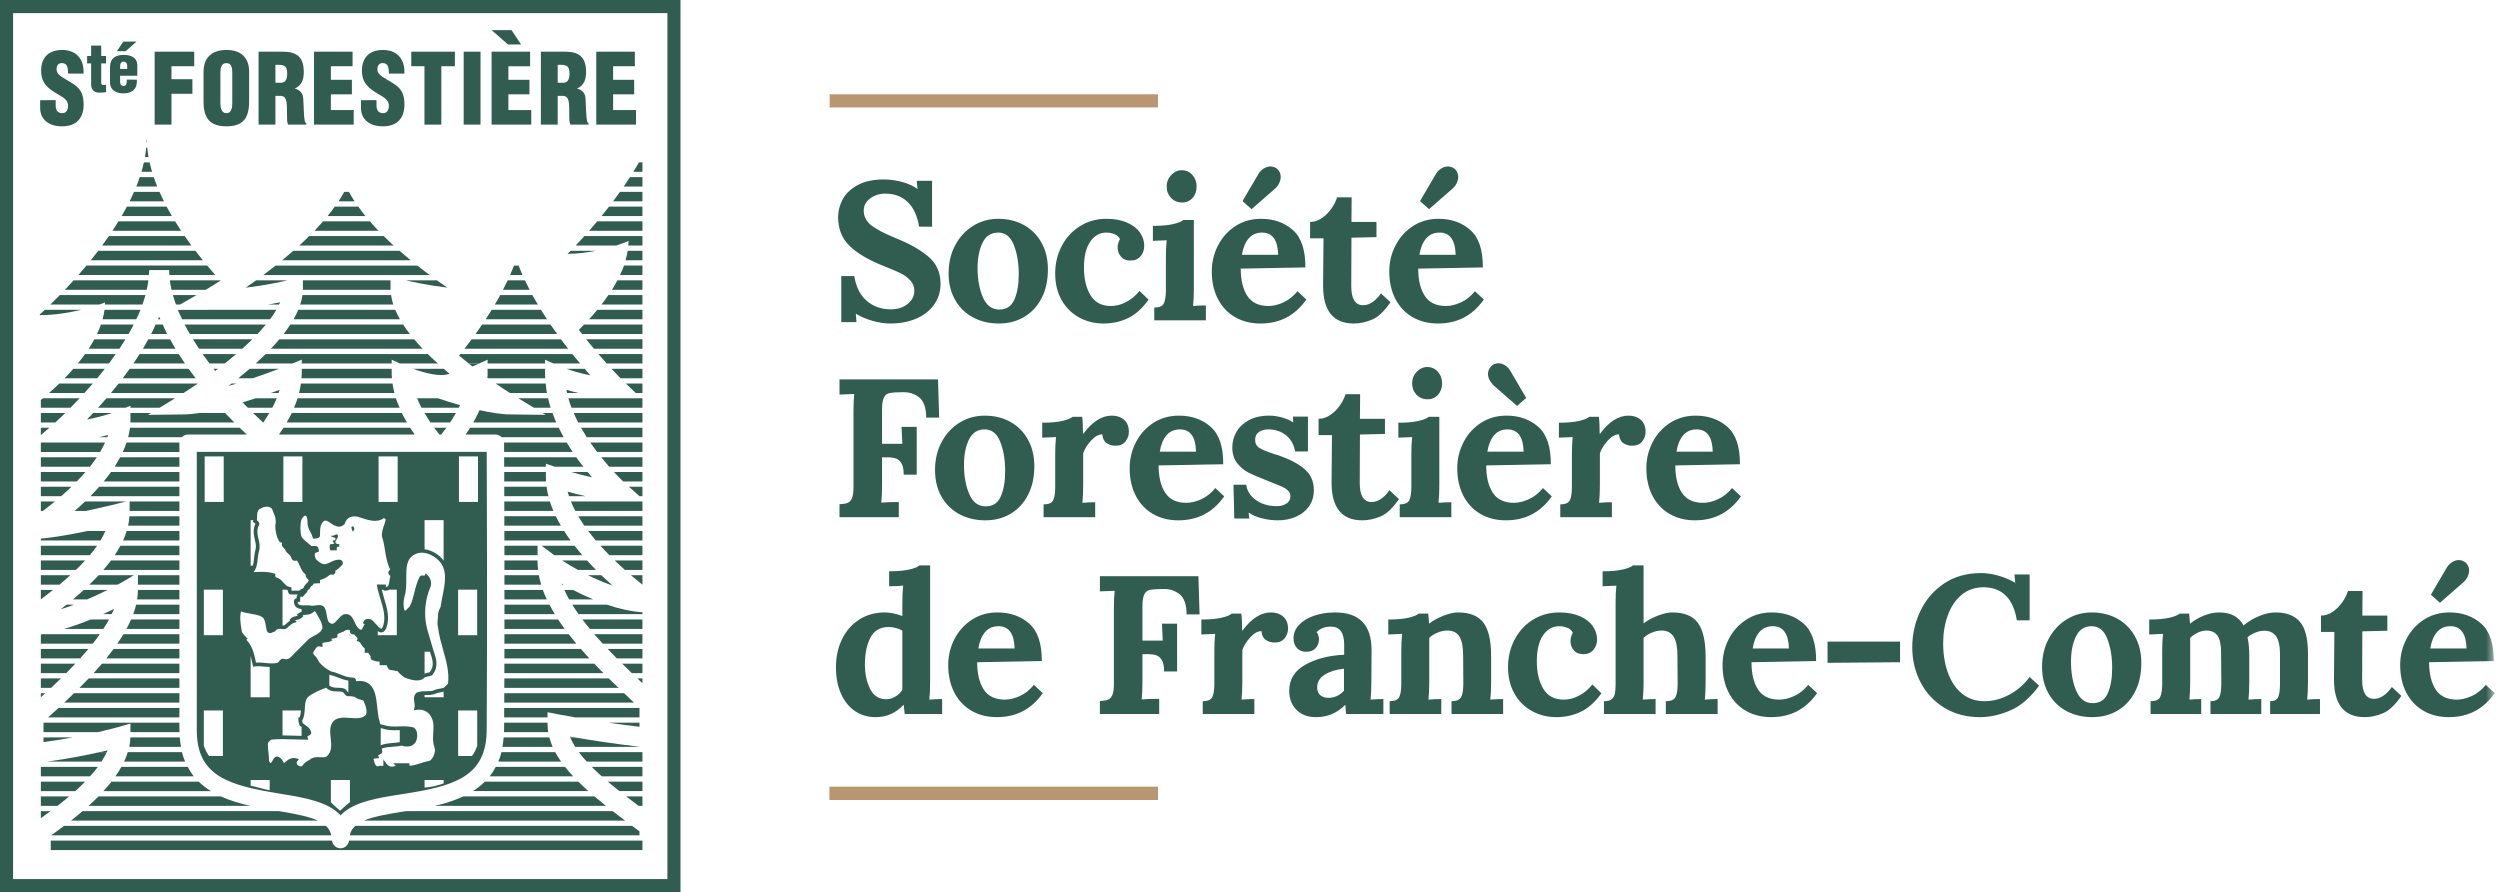 <svg xmlns="http://www.w3.org/2000/svg" xmlns:xlink="http://www.w3.org/1999/xlink" width="269" height="96" viewBox="0 0 269 96">
  <defs>
    <polygon id="logo_dekstop-a" points="0 96 268.432 96 268.432 0 0 0"/>
  </defs>
  <g fill="none" fill-rule="evenodd">
    <path fill="#315D50" d="M0,96 L73.22,96 L73.22,0 L0,0 L0,96 Z M1.408,94.588 L71.812,94.588 L71.812,1.412 L1.408,1.412 L1.408,94.588 Z"/>
    <path fill="#315D50" d="M51.6 44.131C51.555 44.236 51.497 44.338 51.449 44.442L53.21 44.442C52.694 44.362 52.156 44.257 51.6 44.131M50.827 39.432C50.902 39.402 50.956 39.378 50.959 39.377L51.552 39.111 50.437 39.111C50.567 39.218 50.695 39.329 50.827 39.432M65.921 63.019C65.881 62.985 65.839 62.946 65.799 62.911L65.634 62.911C65.73 62.945 65.823 62.987 65.921 63.019M69.124 62.91C69.125 62.91 69.125 62.912 69.126 62.912L69.126 62.91 69.124 62.91zM28.32 45.473C28.324 45.469 28.327 45.463 28.33 45.459L28.304 45.459C28.309 45.462 28.316 45.469 28.32 45.473M61.316 79.26C61.328 79.288 61.347 79.317 61.359 79.345L61.814 79.345C61.641 79.315 61.469 79.287 61.316 79.26M11.583 80.732C11.323 80.795 11.029 80.862 10.722 80.932L11.485 80.932C11.514 80.867 11.556 80.797 11.583 80.732M4.395 63.48L4.395 64.493C4.801 64.188 5.246 63.843 5.701 63.48L4.395 63.48zM7.57 61.893L4.395 61.893 4.395 62.911 6.406 62.911C6.793 62.586 7.184 62.244 7.57 61.893M9.16 60.306L4.395 60.306 4.395 61.324 8.168 61.324C8.511 60.992 8.84 60.653 9.16 60.306M10.453 58.721L4.395 58.721 4.395 59.737 9.664 59.737C9.948 59.401 10.213 59.062 10.453 58.721M11.343 57.134L9.407 57.134C7.716 57.489 5.79 57.844 4.395 57.948L4.395 58.152 10.816 58.152C11.022 57.811 11.196 57.473 11.343 57.134M5.905 53.96L4.395 53.96 4.395 54.978 4.612 54.978C5.047 54.652 5.476 54.312 5.905 53.96M7.693 52.373L4.395 52.373 4.395 53.391 6.581 53.391C6.961 53.059 7.333 52.721 7.693 52.373M9.193 50.786L4.394 50.786 4.394 51.804 8.258 51.804C8.584 51.468 8.896 51.131 9.193 50.786M10.418 49.201L4.395 49.201 4.395 50.219 9.675 50.219C9.943 49.88 10.189 49.54 10.418 49.201M11.308 47.614L4.394 47.614 4.394 48.632 10.773 48.632C10.976 48.29 11.157 47.951 11.308 47.614M11.638 46.802C11.348 46.884 11.019 46.964 10.673 47.045L11.539 47.045C11.567 46.964 11.613 46.882 11.638 46.802"/>
    <polygon fill="#315D50" points="4.395 46.027 4.395 46.82 5.304 46.027"/>
    <path fill="#315D50" d="M7.017 44.442L4.396 44.442 4.396 45.46 5.947 45.46C6.172 45.253 6.541 44.908 7.017 44.442M8.562 42.855L4.619 42.855C4.544 42.917 4.469 42.983 4.395 43.044L4.395 43.873 7.587 43.873C7.89 43.565 8.216 43.225 8.562 42.855M9.988 41.268L6.376 41.268C6.007 41.626 5.64 41.965 5.278 42.286L9.089 42.286C9.382 41.962 9.683 41.624 9.988 41.268M11.281 39.681L7.892 39.681C7.584 40.033 7.266 40.37 6.947 40.699L10.463 40.699C10.735 40.369 11.008 40.031 11.281 39.681M12.454 38.094L9.15 38.094C8.903 38.44 8.646 38.78 8.373 39.112L11.72 39.112C11.969 38.78 12.212 38.44 12.454 38.094M13.496 36.509L10.151 36.509C9.964 36.852 9.761 37.191 9.542 37.525L12.851 37.525C13.073 37.192 13.286 36.85 13.496 36.509M14.392 34.922L10.863 34.922C10.744 35.263 10.6 35.602 10.44 35.94L13.833 35.94C14.026 35.602 14.217 35.263 14.392 34.922M4.821 33.335C4.581 33.562 4.381 33.746 4.283 33.833L4.283 33.911C5.939 33.901 7.503 33.633 8.737 33.335L4.821 33.335zM15.124 33.335L11.248 33.335C11.205 33.675 11.129 34.014 11.036 34.353L14.663 34.353C14.824 34.014 14.985 33.677 15.124 33.335M18.931 32.766L19.379 32.766 21.149 31.749 18.606 31.749C18.701 32.088 18.808 32.427 18.931 32.766M11.3 32.546C11.3 32.62 11.289 32.693 11.287 32.765L15.323 32.765C15.444 32.426 15.563 32.089 15.656 31.75L6.436 31.75C6.055 32.14 5.719 32.473 5.416 32.765L10.701 32.765C11.084 32.634 11.3 32.546 11.3 32.546M18.458 31.18L22.131 31.18C22.598 30.905 23.122 30.584 23.711 30.206 23.699 30.192 23.684 30.176 23.672 30.162L18.274 30.162C18.316 30.501 18.38 30.84 18.458 31.18M15.968 30.163L7.921 30.163C7.593 30.524 7.282 30.863 6.981 31.181L15.785 31.181C15.861 30.839 15.926 30.5 15.968 30.163M16.057 29.062L18.196 29.062C18.196 29.238 18.214 29.415 18.226 29.593L23.166 29.593C22.88 29.269 22.589 28.928 22.295 28.575L9.302 28.575C9.008 28.927 8.717 29.269 8.432 29.593L16.014 29.593C16.026 29.417 16.057 29.238 16.057 29.062M21.026 26.989L10.566 26.989C10.299 27.339 10.032 27.674 9.762 28.007L21.827 28.007C21.56 27.675 21.291 27.338 21.026 26.989M19.873 25.402L11.716 25.402C11.477 25.749 11.234 26.085 10.988 26.42L20.601 26.42C20.355 26.087 20.112 25.748 19.873 25.402M18.838 23.815L12.747 23.815C12.536 24.16 12.323 24.497 12.1 24.833L19.488 24.833C19.267 24.498 19.049 24.16 18.838 23.815M17.924 22.23L13.655 22.23C13.473 22.571 13.288 22.91 13.09 23.248L18.492 23.248C18.295 22.91 18.106 22.571 17.924 22.23M17.16 20.643L14.422 20.643C14.272 20.985 14.118 21.323 13.951 21.661L17.638 21.661C17.47 21.323 17.31 20.985 17.16 20.643M16.537 19.056L15.036 19.056C14.922 19.396 14.803 19.735 14.666 20.074L16.915 20.074C16.778 19.735 16.653 19.396 16.537 19.056M16.099 17.471L15.481 17.471C15.404 17.809 15.324 18.147 15.223 18.488L16.364 18.488C16.262 18.147 16.176 17.809 16.099 17.471M15.599 16.901L15.981 16.901C15.921 16.561 15.874 16.222 15.844 15.883L15.727 15.883C15.696 16.222 15.659 16.561 15.599 16.901M15.797 14.939C15.797 15.064 15.773 15.191 15.768 15.315L15.816 15.315C15.811 15.189 15.797 15.064 15.797 14.939"/>
    <polygon fill="#315D50" points="68.809 53.391 69.127 53.391 69.127 52.373 67.674 52.373"/>
    <path fill="#315D50" d="M67.054 51.804L69.127 51.804 69.127 50.786 66.059 50.786C66.483 51.243 66.833 51.592 67.054 51.804M65.543 50.218L69.126 50.218 69.126 49.2 64.689 49.2C64.985 49.566 65.274 49.912 65.543 50.218M64.246 48.631L69.126 48.631 69.126 47.614 63.509 47.614C63.754 47.969 64 48.308 64.246 48.631M63.133 47.045L69.126 47.045 69.126 46.027 62.52 46.027C62.718 46.377 62.923 46.716 63.133 47.045M62.213 45.459L69.127 45.459 69.127 44.441 61.733 44.441C61.882 44.786 62.041 45.126 62.213 45.459M61.493 43.872L69.126 43.872 69.126 42.854 61.158 42.854C61.254 43.196 61.366 43.536 61.493 43.872M60.938 41.934C60.961 42.052 60.995 42.168 61.021 42.285L62.223 42.285C61.753 42.171 61.314 42.052 60.938 41.934"/>
    <polygon fill="#315D50" points="68.399 42.285 69.127 42.285 69.127 41.267 67.342 41.267"/>
    <path fill="#315D50" d="M66.763 40.698L69.127 40.698 69.127 39.681 65.795 39.681C66.22 40.139 66.551 40.485 66.763 40.698M65.278 39.112L69.127 39.112 69.127 38.094 64.386 38.094C64.704 38.465 65.002 38.804 65.278 39.112M63.905 37.525L69.126 37.525 69.126 36.508 63.077 36.508C63.359 36.864 63.636 37.202 63.905 37.525M62.289 35.491C62.406 35.646 62.519 35.789 62.637 35.939L69.127 35.939 69.127 34.922 62.843 34.922C62.658 35.113 62.471 35.31 62.289 35.491M63.38 34.352L69.126 34.352 69.126 33.335 64.269 33.335C63.978 33.686 63.681 34.026 63.38 34.352M64.718 32.766L69.126 32.766 69.126 31.749 65.459 31.749C65.222 32.095 64.978 32.435 64.718 32.766M65.848 31.18L69.126 31.18 69.126 30.162 66.429 30.162C66.246 30.505 66.058 30.847 65.848 31.18M66.714 29.593L69.126 29.593 69.126 28.575 67.148 28.575C67.025 28.917 66.873 29.257 66.714 29.593M61.065 27.312C62.146 27.312 63.172 27.172 64.096 26.988L61.389 26.988C61.189 27.192 61.065 27.312 61.065 27.312M67.306 28.006L69.126 28.006 69.126 26.989 67.538 26.989C67.486 27.33 67.402 27.668 67.306 28.006M61.943 26.42L66.299 26.42C67.126 26.151 67.641 25.924 67.641 25.924 67.641 26.091 67.606 26.254 67.593 26.42L69.126 26.42 69.126 25.402 62.884 25.402C62.528 25.798 62.208 26.14 61.943 26.42M63.39 24.833L69.127 24.833 69.127 23.815 64.259 23.815C63.957 24.176 63.664 24.519 63.39 24.833M64.729 23.247L69.126 23.247 69.126 22.229 65.534 22.229C65.261 22.582 64.993 22.924 64.729 23.247M65.969 21.66L69.126 21.66 69.126 20.643 66.71 20.643C66.464 20.991 66.216 21.333 65.969 21.66M67.11 20.073L69.127 20.073 69.127 19.056 67.787 19.056C67.565 19.401 67.339 19.742 67.11 20.073M68.147 18.488L69.126 18.488 69.126 17.47 68.756 17.47C68.556 17.813 68.353 18.153 68.147 18.488M69.126 73.517L69.126 72.998 68.582 72.998C68.763 73.171 68.948 73.349 69.126 73.517M67.985 72.43L69.127 72.43 69.127 71.412 66.942 71.412C67.291 71.755 67.639 72.098 67.985 72.43M66.371 70.843L69.126 70.843 69.126 69.825 65.382 69.825C65.707 70.169 66.039 70.509 66.371 70.843M64.856 69.256L69.126 69.256 69.126 68.238 63.941 68.238C64.237 68.58 64.545 68.919 64.856 69.256M63.471 67.67L69.126 67.67 69.126 66.652 62.663 66.652C62.919 66.993 63.192 67.332 63.471 67.67M62.252 66.083L69.126 66.083 69.126 65.881 69.044 65.875C67.775 65.775 66.508 65.47 65.307 65.065L61.576 65.065C61.787 65.405 62.012 65.744 62.252 66.083M61.667 63.48L60.73 63.48C60.881 63.817 61.045 64.156 61.236 64.496L63.816 64.496C63.043 64.171 62.321 63.826 61.667 63.48M60.419 62.788C60.433 62.827 60.457 62.87 60.473 62.91L60.634 62.91C60.565 62.87 60.486 62.826 60.419 62.788M69.126 61.893L67.89 61.893C68.344 62.28 68.766 62.627 69.124 62.911L69.126 62.911 69.126 61.893zM69.126 60.306L66.145 60.306C66.517 60.667 66.884 61.006 67.24 61.324L69.126 61.324 69.126 60.306zM69.126 58.721L64.605 58.721C64.921 59.072 65.245 59.409 65.568 59.737L69.126 59.737 69.126 58.721zM69.126 57.134L63.293 57.134C63.555 57.48 63.826 57.818 64.107 58.152L69.126 58.152 69.126 57.134zM69.126 55.547L62.224 55.547C62.427 55.89 62.642 56.229 62.877 56.565L69.126 56.565 69.126 55.547zM69.126 53.96L61.432 53.96C61.568 54.3 61.726 54.639 61.904 54.978L69.126 54.978 69.126 53.96zM61.075 52.901C61.116 53.064 61.172 53.227 61.226 53.391L63.006 53.391C62.304 53.23 61.631 53.059 61.075 52.901M4.395 74.585L4.395 75.024C4.546 74.886 4.714 74.73 4.873 74.585L4.395 74.585zM6.559 72.998L4.395 72.998 4.395 74.016 5.493 74.016C5.841 73.69 6.197 73.351 6.559 72.998M8.107 71.413L4.395 71.413 4.395 72.431 7.125 72.431C7.454 72.097 7.781 71.76 8.107 71.413M9.51 69.826L4.395 69.826 4.395 70.844 8.633 70.844C8.935 70.508 9.225 70.169 9.51 69.826M10.74 68.239L4.551 68.239C4.5 68.249 4.448 68.262 4.395 68.27L4.395 69.257 9.984 69.257C10.25 68.918 10.5 68.578 10.74 68.239M11.736 66.652L9.775 66.652C8.882 67.018 7.908 67.371 6.905 67.67L11.119 67.67C11.341 67.328 11.552 66.99 11.736 66.652M12.274 65.524C11.917 65.701 11.513 65.89 11.089 66.083L12.007 66.083C12.095 65.897 12.202 65.708 12.274 65.524M68.705 86.708L69.127 86.708 69.127 85.69 67.369 85.69C67.812 86.032 68.258 86.373 68.705 86.708M66.636 85.122L69.127 85.122 69.127 84.104 65.395 84.104C65.796 84.446 66.21 84.785 66.636 85.122M64.751 83.535L69.127 83.535 69.127 82.518 63.674 82.518C64.013 82.858 64.371 83.197 64.751 83.535M63.131 81.949L69.126 81.949 69.126 80.931 62.289 80.931C62.54 81.27 62.818 81.608 63.131 81.949M61.359 79.344C61.495 79.68 61.675 80.02 61.89 80.362L68.882 80.362C66.023 80.025 63.48 79.626 61.812 79.344L61.359 79.344zM4.395 87.277L4.395 88.041C4.761 87.783 5.102 87.531 5.442 87.277L4.395 87.277zM7.44 85.69L4.395 85.69 4.395 86.708 6.19 86.708C6.632 86.365 7.048 86.025 7.44 85.69M9.161 84.105L4.395 84.105 4.395 85.123 8.099 85.123C8.482 84.778 8.836 84.438 9.161 84.105M10.53 82.518L4.395 82.518 4.395 83.536 9.685 83.536C9.997 83.19 10.283 82.848 10.53 82.518M11.485 80.931L10.722 80.931C9.271 81.257 7.3 81.645 5.084 81.949L10.921 81.949C11.147 81.6 11.338 81.259 11.485 80.931M46.322 45.459L48.426 45.459C48.651 45.125 48.867 44.784 49.06 44.441L45.681 44.441C45.881 44.786 46.095 45.125 46.322 45.459M45.352 43.872L49.357 43.872C49.403 43.781 49.455 43.69 49.501 43.598 48.678 43.364 47.88 43.109 47.12 42.854L44.88 42.854C45.02 43.196 45.177 43.535 45.352 43.872M4.683 79.852C5.801 79.702 6.861 79.525 7.823 79.345L4.683 79.345 4.683 79.852zM68.809 78.204L68.809 77.759 65.47 77.759C66.495 77.908 67.622 78.06 68.809 78.204M6.521 65.564C7.013 65.412 7.492 65.241 7.963 65.065L7.152 65.065C6.94 65.238 6.728 65.405 6.521 65.564M7.846 64.496L9.378 64.496C10.216 64.139 10.956 63.787 11.569 63.479L9.012 63.479C8.625 63.832 8.233 64.173 7.846 64.496M65.634 62.91L65.799 62.91C65.44 62.588 65.073 62.251 64.701 61.892L63.267 61.892C63.998 62.257 64.796 62.607 65.634 62.91M9.617 62.91L12.662 62.91C13.012 62.718 13.217 62.598 13.227 62.593L14.411 61.892 10.611 61.892C10.289 62.24 9.957 62.581 9.617 62.91M62.184 61.324L64.124 61.324C63.802 60.997 63.48 60.656 63.16 60.306L60.484 60.306C60.925 60.592 61.502 60.944 62.184 61.324M59.55 59.673C59.553 59.675 59.604 59.71 59.639 59.737L62.656 59.737C62.37 59.406 62.092 59.066 61.822 58.72L58.273 58.72 59.55 59.673zM8.034 54.978L9.267 54.978C11.09 54.586 12.585 54.208 12.613 54.201L13.561 53.96 9.149 53.96C8.776 54.317 8.403 54.656 8.034 54.978M63.701 51.365C63.548 51.187 63.383 50.983 63.223 50.787L61.464 50.787C62.087 50.97 62.87 51.182 63.701 51.365M43.238 44.442L31.397 44.442C31.229 44.788 31.035 45.124 30.842 45.46L43.792 45.46C43.598 45.124 43.406 44.788 43.238 44.442M59.449 44.442L58.377 44.442 58.697 44.638 54.81 44.591C54.328 44.587 53.784 44.529 53.209 44.442L51.449 44.442C51.288 44.785 51.118 45.124 50.929 45.46L59.853 45.46C59.705 45.125 59.575 44.785 59.449 44.442M9.356 45.138C10.522 44.921 11.481 44.63 12.038 44.442L10.02 44.442C9.794 44.682 9.565 44.925 9.356 45.138M24.228 44.442L21.407 44.442C20.833 44.529 20.286 44.588 19.804 44.591L15.92 44.638 16.241 44.442 14.036 44.442 14.036 45.241C14.036 45.314 14.026 45.386 14.024 45.46L25.213 45.46C24.908 45.152 24.579 44.813 24.228 44.442M58.976 42.855L55.775 42.855 57.444 43.873 59.246 43.873C59.138 43.535 59.056 43.196 58.976 42.855M18.838 42.855L11.454 42.855C11.145 43.213 10.844 43.548 10.548 43.873L13.504 43.873 14.036 43.657 14.036 43.873 17.171 43.873 18.838 42.855zM42.596 42.855L32.024 42.855C31.914 43.198 31.78 43.534 31.634 43.873L42.999 43.873C42.856 43.534 42.707 43.198 42.596 42.855M21.282 41.268L12.763 41.268C12.483 41.619 12.211 41.957 11.935 42.286L19.749 42.286C20.206 41.995 20.713 41.662 21.282 41.268M24.582 41.531C24.874 41.447 25.164 41.358 25.454 41.267L24.924 41.267C24.809 41.356 24.695 41.445 24.582 41.531M42.231 41.268L32.375 41.268C32.33 41.608 32.263 41.947 32.177 42.286L42.445 42.286C42.356 41.947 42.281 41.608 42.231 41.268M58.719 41.268L53.333 41.268C53.864 41.635 54.377 41.974 54.867 42.286L58.846 42.286C58.784 41.948 58.75 41.608 58.719 41.268M42.145 40.29L42.145 39.681 32.469 39.681 32.469 40.29C32.469 40.427 32.438 40.562 32.431 40.698L42.18 40.698C42.172 40.562 42.145 40.427 42.145 40.29M48.373 40.213C48.25 40.112 48.128 40.011 48.005 39.907L47.755 39.681 44.44 39.681C45.788 40.17 47.41 40.583 48.373 40.213M25.647 40.698L27.208 40.698C28.349 40.312 29.338 39.945 30.025 39.681L26.869 39.681C26.461 40.034 26.052 40.374 25.647 40.698M20.292 39.681L13.953 39.681C13.705 40.027 13.458 40.367 13.205 40.699L21.052 40.699C20.796 40.364 20.542 40.031 20.292 39.681M58.646 40.352L58.646 39.68 52.465 39.68 52.465 40.352C52.465 40.45 52.444 40.55 52.44 40.648 52.465 40.666 52.489 40.68 52.513 40.698L58.674 40.698C58.671 40.583 58.646 40.468 58.646 40.352M63.527 40.387C63.333 40.172 63.12 39.924 62.909 39.681L60.945 39.681C61.549 39.894 62.45 40.178 63.527 40.387M19.229 38.094L15.02 38.094C14.801 38.437 14.584 38.779 14.357 39.112L19.904 39.112C19.674 38.778 19.448 38.44 19.229 38.094M42.145 38.699C42.145 38.699 42.493 38.876 43.025 39.112L47.123 39.112 46.412 38.469C46.284 38.346 46.162 38.219 46.037 38.094L28.589 38.094C28.238 38.441 27.878 38.781 27.513 39.112L31.46 39.112 32.469 38.699 32.469 39.112 42.145 39.112 42.145 38.699zM58.646 38.705L59.559 39.112 62.422 39.112C62.149 38.79 61.869 38.454 61.579 38.094L49.526 38.094C49.484 38.147 49.439 38.207 49.396 38.26 49.737 38.551 50.087 38.831 50.436 39.112L51.551 39.112 52.465 38.705 52.465 39.112 58.646 39.112 58.646 38.705zM60.357 36.509L50.748 36.509C50.488 36.859 50.231 37.198 49.974 37.525L61.137 37.525C60.878 37.194 60.621 36.863 60.357 36.509M18.302 36.509L15.953 36.509C15.765 36.849 15.58 37.191 15.379 37.525L18.878 37.525C18.677 37.191 18.488 36.85 18.302 36.509M44.566 36.509L30.055 36.509C29.765 36.852 29.463 37.191 29.144 37.525L45.473 37.525C45.155 37.191 44.854 36.852 44.566 36.509M17.515 34.922L16.744 34.922C16.59 35.263 16.436 35.604 16.263 35.94L17.981 35.94C17.809 35.604 17.669 35.262 17.515 34.922M43.375 34.922L31.238 34.922C31.018 35.262 30.779 35.602 30.518 35.94L44.104 35.94C43.842 35.602 43.595 35.263 43.375 34.922M59.232 34.922L51.878 34.922C51.643 35.268 51.407 35.609 51.171 35.94L59.95 35.94C59.71 35.605 59.47 35.273 59.232 34.922M58.203 33.335L52.91 33.335 52.907 33.339C52.695 33.685 52.475 34.018 52.256 34.353L58.86 34.353C58.64 34.015 58.418 33.684 58.203 33.335M42.53 33.335L32.093 33.335C31.952 33.674 31.781 34.013 31.586 34.353L43.036 34.353C42.842 34.013 42.674 33.674 42.53 33.335M17.126 34.074C17.089 34.167 17.038 34.259 17 34.352L17.255 34.352C17.214 34.259 17.163 34.167 17.126 34.074M42.083 31.75L32.546 31.75C32.503 32.086 32.414 32.426 32.303 32.766L42.313 32.766C42.203 32.426 42.128 32.086 42.083 31.75M57.281 31.75L53.822 31.75C53.794 31.799 53.773 31.851 53.745 31.901L53.241 32.766 57.873 32.766C57.673 32.429 57.471 32.095 57.281 31.75M26.439 30.953C28.612 30.696 30.297 30.32 30.945 30.162L27.557 30.162C27.175 30.439 26.794 30.708 26.439 30.953M56.48 30.163L54.633 30.163C54.469 30.506 54.289 30.842 54.113 31.181L56.99 31.181C56.814 30.843 56.642 30.504 56.48 30.163M48.127 30.946C47.774 30.704 47.392 30.436 47.011 30.162L43.669 30.162C44.316 30.319 45.981 30.69 48.127 30.946M42.021 31.12L42.021 30.162 32.593 30.162 32.593 31.12C32.593 31.139 32.589 31.159 32.589 31.18L42.027 31.18C42.027 31.159 42.021 31.139 42.021 31.12M55.799 28.576L55.312 28.576C55.178 28.916 55.039 29.256 54.888 29.594L56.219 29.594C56.068 29.256 55.934 28.916 55.799 28.576M44.899 28.576L29.657 28.576C29.208 28.933 28.765 29.269 28.33 29.594L46.232 29.594C45.795 29.269 45.352 28.933 44.899 28.576M42.996 26.989L31.557 26.989C31.16 27.339 30.764 27.678 30.363 28.007L44.193 28.007C43.791 27.678 43.395 27.339 42.996 26.989M55.556 27.987C55.554 27.994 55.551 28 55.548 28.007L55.565 28.007C55.562 28 55.559 27.994 55.556 27.987M41.295 25.402L33.261 25.402C32.912 25.747 32.565 26.09 32.204 26.42L42.348 26.42C41.987 26.09 41.641 25.747 41.295 25.402M39.808 23.815L34.756 23.815C34.456 24.158 34.16 24.501 33.839 24.833L40.719 24.833C40.401 24.501 40.104 24.158 39.808 23.815M38.55 22.23L36.023 22.23C35.774 22.571 35.524 22.912 35.25 23.248L39.318 23.248C39.045 22.912 38.796 22.571 38.55 22.23M37.543 20.643L37.043 20.643C36.852 20.983 36.656 21.323 36.431 21.661L38.149 21.661C37.926 21.323 37.732 20.985 37.543 20.643M28.305 45.459L28.33 45.459C28.559 45.127 28.772 44.786 28.977 44.441L27.234 44.441C27.704 44.901 28.081 45.254 28.305 45.459M26.105 43.302C26.303 43.508 26.484 43.69 26.663 43.872L29.297 43.872C29.474 43.536 29.639 43.197 29.778 42.855L27.497 42.855C27.045 43.004 26.583 43.155 26.105 43.302M29.973 42.285C30.01 42.171 30.058 42.058 30.089 41.944 29.805 42.05 29.487 42.165 29.152 42.285L29.973 42.285zM23.152 39.918C23.252 39.842 23.356 39.76 23.457 39.681L22.973 39.681C23.033 39.759 23.091 39.842 23.152 39.918M22.544 39.112L24.191 39.112C24.604 38.784 25.013 38.442 25.42 38.094L21.802 38.094C22.043 38.442 22.292 38.778 22.544 39.112M21.419 37.525L26.065 37.525C26.439 37.192 26.801 36.851 27.15 36.508L20.76 36.508C20.972 36.853 21.194 37.189 21.419 37.525M20.432 35.939L27.702 35.939C28.025 35.6 28.325 35.262 28.604 34.921L19.864 34.921C20.041 35.266 20.237 35.602 20.432 35.939M22.386 33.339L19.128 33.339C19.266 33.679 19.439 34.015 19.6 34.353L29.064 34.353C29.32 34.01 29.54 33.669 29.734 33.335L22.576 33.335C22.512 33.336 22.45 33.339 22.386 33.339M30.023 32.766C30.058 32.687 30.11 32.606 30.143 32.528 29.765 32.605 29.326 32.685 28.85 32.766L30.023 32.766zM48.03 46.027L46.718 46.027C46.9 46.274 47.086 46.516 47.277 46.753L47.472 46.753C47.663 46.516 47.851 46.274 48.03 46.027M37.553 90.451C37.495 90.911 37.116 91.275 36.64 91.275 36.162 91.275 35.782 90.911 35.726 90.451L5.463 90.451 5.463 91.469 69.127 91.469 69.127 90.451 37.553 90.451zM68.809 89.881L68.809 89.454 68.597 89.296C68.404 89.152 68.21 89.008 68.016 88.864L38.226 88.864C37.916 89.142 37.72 89.475 37.638 89.881L68.809 89.881zM6.893 88.864C6.443 89.2 5.995 89.539 5.505 89.882L35.642 89.882C35.561 89.478 35.371 89.143 35.071 88.864L6.893 88.864zM8.884 87.277C8.492 87.613 8.085 87.952 7.647 88.295L34.205 88.295C33.268 87.87 31.875 87.585 30.011 87.277L8.884 87.277zM39.156 88.295L67.256 88.295C66.805 87.957 66.357 87.618 65.916 87.277L43.698 87.277C43.638 87.287 43.575 87.296 43.514 87.306 41.572 87.606 40.135 87.881 39.156 88.295M10.605 85.69C10.275 86.025 9.905 86.367 9.528 86.708L26.924 86.708C25.838 86.465 24.753 86.148 23.754 85.69L10.605 85.69zM65.192 86.708C64.77 86.372 64.359 86.032 63.957 85.69L49.858 85.69C48.899 86.144 47.854 86.464 46.802 86.708L65.192 86.708zM63.303 85.122C62.926 84.786 62.567 84.446 62.225 84.104L52.169 84.104C51.779 84.493 51.348 84.829 50.884 85.122L63.303 85.122zM12.002 84.105C11.74 84.438 11.437 84.781 11.123 85.123L22.698 85.123C22.223 84.829 21.78 84.493 21.382 84.105L12.002 84.105zM61.676 83.535C61.363 83.199 61.064 82.859 60.796 82.518L53.337 82.518C53.143 82.883 52.931 83.228 52.687 83.535L61.676 83.535zM13.057 82.518C12.87 82.853 12.653 83.193 12.411 83.536L20.855 83.536C20.608 83.228 20.393 82.884 20.198 82.518L13.057 82.518zM60.376 81.949C60.14 81.613 59.924 81.272 59.739 80.931L53.956 80.931C53.865 81.291 53.754 81.631 53.622 81.949L60.376 81.949zM13.745 80.931C13.643 81.266 13.521 81.605 13.359 81.949L19.916 81.949C19.783 81.63 19.667 81.294 19.577 80.931L13.745 80.931zM14.028 79.344C14.024 79.677 13.983 80.018 13.912 80.362L19.472 80.362C19.413 80.039 19.371 79.701 19.347 79.344L14.028 79.344zM59.466 80.362C59.319 80.027 59.199 79.687 59.108 79.344L54.192 79.344C54.165 79.7 54.123 80.038 54.064 80.362L59.466 80.362zM54.228 78.775L58.987 78.775C58.943 78.497 58.915 78.216 58.915 77.932L58.915 77.758 54.246 77.758C54.243 78.038 54.242 78.319 54.24 78.591 54.239 78.656 54.229 78.711 54.228 78.775M19.303 77.759L4.683 77.759 4.683 78.775 10.555 78.775C11.855 78.477 12.655 78.251 12.674 78.246L14.036 77.856 14.036 78.775 19.315 78.775C19.313 78.71 19.303 78.652 19.303 78.586L19.303 77.759zM6.298 76.172C5.925 76.514 5.55 76.852 5.174 77.19L19.303 77.19 19.303 76.172 6.298 76.172zM58.915 77.189L58.915 76.636 60.19 76.883C60.205 76.887 60.835 77.009 61.884 77.189L68.809 77.189 68.809 76.171 54.253 76.171C54.252 76.513 54.251 76.853 54.248 77.189L58.915 77.189zM7.973 74.585C7.624 74.925 7.269 75.264 6.911 75.603L19.304 75.603 19.304 74.585 7.973 74.585zM68.223 75.603C67.872 75.274 67.512 74.932 67.146 74.585L54.262 74.585C54.261 74.926 54.259 75.265 54.256 75.603L68.223 75.603zM66.549 74.016C66.203 73.684 65.854 73.342 65.503 72.998L54.268 72.998C54.267 73.339 54.265 73.678 54.264 74.016L66.549 74.016zM9.539 72.998C9.216 73.338 8.888 73.677 8.552 74.016L19.303 74.016 19.303 72.998 9.539 72.998zM10.969 71.413C10.679 71.752 10.38 72.09 10.07 72.431L19.303 72.431 19.303 71.413 10.969 71.413zM64.931 72.43C64.599 72.096 64.267 71.755 63.941 71.412L54.272 71.412C54.27 71.753 54.27 72.093 54.269 72.43L64.931 72.43zM12.225 69.826C11.976 70.165 11.712 70.504 11.436 70.844L19.304 70.844 19.304 69.826 12.225 69.826zM63.411 70.843C63.1 70.507 62.795 70.167 62.498 69.825L54.274 69.825C54.274 70.166 54.273 70.505 54.273 70.843L63.411 70.843zM13.282 68.239C13.078 68.576 12.86 68.915 12.626 69.257L19.304 69.257 19.304 68.239 13.282 68.239zM62.012 69.256C61.73 68.92 61.458 68.58 61.193 68.238L54.277 68.238C54.277 68.579 54.275 68.918 54.275 69.256L62.012 69.256zM60.761 67.67C60.513 67.332 60.277 66.993 60.054 66.652L54.278 66.652C54.278 66.992 54.277 67.331 54.277 67.67L60.761 67.67zM14.103 66.652C13.956 66.99 13.793 67.328 13.608 67.67L19.304 67.67 19.304 66.652 14.103 66.652zM14.644 65.065C14.563 65.403 14.467 65.742 14.341 66.083L19.304 66.083 19.304 65.065 14.644 65.065zM59.7 66.083C59.494 65.745 59.303 65.406 59.125 65.065L54.278 65.065 54.278 66.083 59.7 66.083zM14.841 63.48L14.841 63.512C14.841 63.837 14.807 64.164 14.755 64.496L19.303 64.496 19.303 63.48 14.841 63.48zM58.834 64.496C58.675 64.158 58.534 63.82 58.41 63.479L54.278 63.479 54.278 64.496 58.834 64.496zM58.229 62.91C58.128 62.57 58.044 62.231 57.982 61.892L54.277 61.892C54.277 62.23 54.277 62.569 54.278 62.91L58.229 62.91z"/>
    <mask id="logo_dekstop-b" fill="#fff">
      <use xlink:href="#logo_dekstop-a"/>
    </mask>
    <polygon fill="#315D50" points="14.841 62.911 19.303 62.911 19.303 61.893 14.841 61.893" mask="url(#logo_dekstop-b)"/>
    <path fill="#315D50" d="M11.942 60.306C11.685 60.652 11.406 60.991 11.119 61.324L19.304 61.324 19.304 60.306 11.942 60.306zM57.897 61.324C57.867 61.06 57.842 60.793 57.842 60.529L57.842 60.306 54.275 60.306C54.275 60.643 54.275 60.982 54.277 61.324L57.897 61.324zM57.842 59.737L57.842 58.72 54.274 58.72C54.274 59.056 54.275 59.394 54.275 59.737L57.842 59.737zM12.956 58.721C12.771 59.064 12.566 59.402 12.34 59.737L19.303 59.737 19.303 58.721 12.956 58.721zM13.632 57.134C13.526 57.474 13.402 57.814 13.248 58.152L19.304 58.152 19.304 57.134 13.632 57.134zM61.395 58.151C61.152 57.817 60.917 57.478 60.697 57.133L54.27 57.133C54.27 57.468 54.272 57.807 54.272 58.151L61.395 58.151zM60.353 56.564C60.157 56.228 59.97 55.89 59.803 55.546L54.266 55.546C54.267 55.88 54.267 56.218 54.268 56.564L60.353 56.564zM13.926 55.547C13.908 55.887 13.864 56.226 13.788 56.565L19.304 56.565 19.304 55.547 13.926 55.547z" mask="url(#logo_dekstop-b)"/>
    <polygon fill="#315D50" points="13.947 54.977 19.303 54.977 19.303 53.959 13.947 53.959" mask="url(#logo_dekstop-b)"/>
    <path fill="#315D50" d="M59.549 54.978C59.404 54.642 59.274 54.301 59.166 53.96L54.262 53.96C54.264 54.29 54.264 54.629 54.265 54.978L59.549 54.978zM10.675 52.373C10.366 52.723 10.05 53.064 9.725 53.391L19.303 53.391 19.303 52.373 10.675 52.373zM59.008 53.391C58.921 53.053 58.854 52.714 58.808 52.373L54.258 52.373C54.258 52.7 54.26 53.039 54.261 53.391L59.008 53.391zM58.759 51.804C58.752 51.665 58.737 51.528 58.737 51.39L58.737 50.786 54.253 50.786C54.254 51.105 54.254 51.447 54.254 51.804L58.759 51.804zM11.944 50.786C11.697 51.134 11.433 51.471 11.159 51.804L19.303 51.804 19.303 50.786 11.944 50.786zM58.737 50.218L58.737 49.892 59.685 50.218 62.764 50.218C62.511 49.895 62.256 49.559 62.003 49.2L54.245 49.2C54.247 49.501 54.248 49.837 54.249 50.218L58.737 50.218zM12.927 49.201C12.743 49.544 12.545 49.884 12.329 50.219L19.304 50.219 19.304 49.201 12.927 49.201zM19.319 47.614L13.619 47.614C13.504 47.957 13.368 48.296 13.213 48.632L19.303 48.632 19.303 47.689C19.303 47.662 19.316 47.641 19.319 47.614M54.244 48.631L61.624 48.631C61.403 48.303 61.186 47.965 60.977 47.614L54.224 47.614C54.227 47.639 54.24 47.66 54.24 47.683 54.24 47.708 54.241 48.046 54.244 48.631M53.978 47.045L60.65 47.045C60.464 46.714 60.29 46.374 60.122 46.027L50.587 46.027C50.433 46.274 50.269 46.514 50.105 46.752L53.304 46.752C53.569 46.752 53.807 46.867 53.978 47.045M26.552 46.752C26.34 46.555 26.096 46.326 25.788 46.027L13.986 46.027C13.945 46.37 13.874 46.709 13.787 47.045L19.566 47.045C19.736 46.867 19.973 46.752 20.239 46.752L26.552 46.752zM44.127 46.027L30.499 46.027C30.344 46.274 30.18 46.514 30.018 46.753L44.614 46.753C44.449 46.514 44.282 46.276 44.127 46.027M5.992 10.777L5.992 11.332C5.992 11.781 6.136 12.178 6.718 12.178 7.14 12.178 7.327 11.792 7.327 11.394 7.327 10.738 6.788 10.486 6.314 10.194 5.757 9.869 5.285 9.569 4.947 9.171 4.618 8.774 4.426 8.294 4.426 7.605 4.426 6.13 5.296 5.376 6.697 5.376 8.271 5.376 9.07 6.444 8.989 7.918L7.327 7.918C7.307 7.458 7.327 6.833 6.728 6.79 6.355 6.758 6.138 6.968 6.095 7.313 6.044 7.783 6.283 8.023 6.644 8.273 7.327 8.712 7.912 8.983 8.331 9.381 8.753 9.776 8.998 10.299 8.998 11.249 8.998 12.754 8.179 13.592 6.674 13.592 5.018 13.592 4.32 12.649 4.32 11.614L4.32 10.779 5.992 10.777zM9.374 6.823L9.374 6.023 9.806 6.023 9.806 4.907 10.891 4.907 10.891 6.023 11.413 6.023 11.413 6.823 10.891 6.823 10.891 8.876C10.891 9.097 10.989 9.147 11.132 9.147 11.254 9.127 11.295 9.134 11.413 9.134L11.413 9.912C11.18 9.947 10.953 9.974 10.713 9.974 10.127 9.974 9.806 9.669 9.806 9.079L9.806 6.823 9.374 6.823zM14.772 8.149L14.772 7.034C14.772 6.191 14.07 5.899 13.305 5.906 12.459 5.913 11.837 6.239 11.837 7.243L11.837 8.833C11.837 9.726 12.521 10.055 13.305 10.047 14.249 10.034 14.785 9.574 14.73 8.57L13.646 8.567C13.625 8.896 13.665 9.266 13.261 9.245 13.021 9.232 12.924 9.05 12.924 8.833L12.924 8.149 14.772 8.149zM12.924 7.418L12.924 7.16C12.924 6.887 13 6.637 13.312 6.637 13.596 6.637 13.685 6.894 13.685 7.034L13.685 7.418 12.924 7.418zM13.266 4.477L12.58 5.508 13.519 5.508 14.69 4.477 13.266 4.477z" mask="url(#logo_dekstop-b)"/>
    <polygon fill="#315D50" points="16.638 13.408 16.638 5.561 20.899 5.561 20.899 7.127 18.45 7.127 18.45 8.524 20.703 8.524 20.703 10.089 18.45 10.089 18.45 13.408" mask="url(#logo_dekstop-b)"/>
    <path fill="#315D50" d="M26.806 7.719C26.806 6.214 25.951 5.376 24.369 5.376 22.787 5.376 21.901 6.214 21.901 7.719L21.901 10.904C21.901 12.67 22.539 13.592 24.369 13.592 26.197 13.592 26.806 12.67 26.806 10.904L26.806 7.719zM24.993 11.061C24.993 11.51 24.952 12.178 24.369 12.178 23.785 12.178 23.714 11.51 23.714 11.061L23.714 7.845C23.714 7.365 23.785 6.79 24.359 6.79 24.952 6.79 24.993 7.365 24.993 7.845L24.993 11.061zM29.636 10.317L30.234 10.317C30.655 10.348 30.799 10.661 30.85 11.142 30.902 11.622 30.861 12.269 30.892 12.958 30.902 13.113 30.943 13.26 30.994 13.407L32.964 13.407 32.964 13.302C32.883 13.229 32.831 13.136 32.789 13.031 32.687 12.53 32.677 11.183 32.625 10.557 32.595 10.012 32.236 9.656 31.733 9.54L31.733 9.52C32.492 9.165 32.687 8.567 32.687 7.73 32.687 6.17 31.949 5.563 30.47 5.563L27.823 5.563 27.823 13.407 29.636 13.407 29.636 10.317zM29.636 6.978C30.522 6.957 30.902 6.999 30.902 7.929 30.902 8.409 30.779 8.902 30.254 8.902L29.636 8.902 29.636 6.978z" mask="url(#logo_dekstop-b)"/>
    <polygon fill="#315D50" points="33.788 13.408 33.788 5.561 37.936 5.561 37.936 7.127 35.601 7.127 35.601 8.586 37.864 8.586 37.864 10.152 35.601 10.152 35.601 11.842 38.059 11.842 38.059 13.408" mask="url(#logo_dekstop-b)"/>
    <path fill="#315D50" d="M40.511,10.777 L40.511,11.332 C40.511,11.781 40.655,12.178 41.238,12.178 C41.66,12.178 41.847,11.792 41.847,11.394 C41.847,10.738 41.31,10.486 40.833,10.194 C40.277,9.869 39.806,9.569 39.468,9.171 C39.138,8.774 38.944,8.294 38.944,7.605 C38.944,6.13 39.815,5.376 41.215,5.376 C42.79,5.376 43.59,6.444 43.51,7.918 L41.847,7.918 C41.827,7.458 41.847,6.833 41.247,6.79 C40.874,6.758 40.658,6.968 40.614,7.313 C40.564,7.783 40.802,8.023 41.164,8.273 C41.847,8.712 42.432,8.983 42.853,9.381 C43.272,9.776 43.518,10.299 43.518,11.249 C43.518,12.754 42.699,13.592 41.194,13.592 C39.538,13.592 38.84,12.649 38.84,11.614 L38.84,10.779 L40.511,10.777 Z" mask="url(#logo_dekstop-b)"/>
    <polygon fill="#315D50" points="44.254 5.562 48.945 5.562 48.945 7.126 47.485 7.126 47.485 13.408 45.671 13.408 45.671 7.126 44.254 7.126" mask="url(#logo_dekstop-b)"/>
    <polygon fill="#315D50" points="49.891 13.408 51.704 13.408 51.704 5.561 49.891 5.561" mask="url(#logo_dekstop-b)"/>
    <path fill="#315D50" d="M52.893 13.408L52.893 5.561 57.039 5.561 57.039 7.127 54.703 7.127 54.703 8.586 56.967 8.586 56.967 10.152 54.703 10.152 54.703 11.842 57.162 11.842 57.162 13.408 52.893 13.408zM55.041 3.242L56.07 4.786 54.659 4.786 52.899 3.242 55.041 3.242zM60.009 10.317L60.606 10.317C61.028 10.348 61.171 10.661 61.223 11.142 61.276 11.622 61.233 12.269 61.266 12.958 61.276 13.113 61.315 13.26 61.367 13.407L63.337 13.407 63.337 13.302C63.255 13.229 63.204 13.136 63.163 13.031 63.06 12.53 63.049 11.183 62.998 10.557 62.968 10.012 62.609 9.656 62.105 9.54L62.105 9.52C62.865 9.165 63.06 8.567 63.06 7.73 63.06 6.17 62.323 5.563 60.843 5.563L58.197 5.563 58.197 13.407 60.009 13.407 60.009 10.317zM60.009 6.978C60.894 6.957 61.276 6.999 61.276 7.929 61.276 8.409 61.153 8.902 60.627 8.902L60.009 8.902 60.009 6.978z" mask="url(#logo_dekstop-b)"/>
    <polygon fill="#315D50" points="64.16 13.408 64.16 5.561 68.309 5.561 68.309 7.127 65.973 7.127 65.973 8.586 68.237 8.586 68.237 10.152 65.973 10.152 65.973 11.842 68.432 11.842 68.432 13.408" mask="url(#logo_dekstop-b)"/>
    <path fill="#315D50" d="M35.97 59.218L35.569 59.218C35.435 59.086 35.435 58.686 35.569 58.551 35.702 58.551 35.97 58.551 35.97 58.419 35.97 58.419 35.702 58.285 35.836 58.151 35.97 58.151 36.104 58.151 36.104 58.017 36.104 57.75 35.702 57.884 35.569 57.616 35.836 57.75 36.104 57.483 36.236 57.483 36.64 57.75 35.97 58.151 36.104 58.419 36.236 58.551 36.37 58.551 36.504 58.551L36.504 58.819C36.37 58.819 36.236 58.819 36.236 58.954L36.236 59.218 35.97 59.218zM37.975 57.215C37.975 57.215 37.735 56.775 37.841 56.683 37.947 56.59 38.05 56.649 38.109 56.815 38.169 56.982 37.975 57.215 37.975 57.215" mask="url(#logo_dekstop-b)"/>
    <path fill="#315D50" d="M49.382 54.011L51.431 54.011 51.431 49.112 49.382 49.112 49.382 54.011zM51.348 80.26C51.191 80.656 51.065 80.994 50.778 81.347L49.299 81.347 49.299 76.448 51.348 76.448 51.348 80.26zM49.293 68.346L51.344 68.346 51.344 63.448 49.293 63.448 49.293 68.346zM45.684 72.48L45.684 70.128 46.261 70.128 46.272 70.16C46.525 70.899 46.787 71.663 46.244 72.315L46.221 72.34C46.168 72.359 46.066 72.378 45.995 72.391 45.892 72.412 45.788 72.448 45.684 72.48L45.684 72.48zM40.966 80.184L40.966 78.349C41.024 78.363 41.079 78.383 41.146 78.384 41.753 78.604 42.353 78.584 42.94 78.563L43.014 78.563 43.014 79.851C42.765 79.893 42.511 79.926 42.258 79.945 41.83 79.976 41.389 80.032 40.966 80.184L40.966 80.184zM48.211 73.552L47.762 74.002C47.605 74.05 47.448 74.078 47.295 74.105 47.081 74.146 46.878 74.181 46.709 74.266 46.236 74.5 45.427 74.239 44.837 74.533L44.783 74.569C44.476 74.881 44.531 75.247 44.582 75.57 44.613 75.768 44.643 75.956 44.598 76.134L44.524 76.43 44.825 76.381C45.574 76.256 46.141 76.653 46.363 77.088 46.699 77.629 46.659 78.213 46.62 78.832 46.587 79.345 46.551 79.878 46.746 80.397 46.846 80.648 46.815 80.986 46.659 81.323 46.518 81.627 46.32 81.829 46.23 81.861 45.887 81.918 45.567 82.024 45.258 82.122 44.855 82.254 44.472 82.379 44.058 82.391L44.058 82.326 44.058 82.127 42.303 82.127 42.587 82.409C42.293 82.526 41.882 82.566 41.611 82.206L41.249 81.726 41.249 82.326C41.249 82.384 41.239 82.402 41.239 82.402 41.212 82.423 41.074 82.408 41.03 82.402 40.985 82.396 40.945 82.392 40.916 82.392L40.841 82.406C40.641 82.485 40.561 82.443 40.533 82.43 40.356 82.338 40.266 81.973 40.192 81.679 40.244 81.641 40.37 81.592 40.516 81.592L40.794 81.592 40.706 81.326C40.689 81.28 40.681 81.257 40.882 81.168 40.985 81.121 41.105 81.068 41.129 80.932L41.132 80.791 41.115 80.771C41.109 80.698 41.098 80.624 41.079 80.545 41.455 80.406 41.861 80.377 42.289 80.344 42.597 80.322 42.918 80.298 43.234 80.231 43.651 80.379 44.228 80.37 44.503 80.088 44.824 79.875 44.936 79.341 44.879 78.922 44.834 78.577 44.677 78.336 44.44 78.258 43.925 78.128 43.418 78.147 42.926 78.164 42.347 78.184 41.799 78.202 41.253 77.997L41.184 77.984C40.884 77.984 40.851 77.794 40.851 77.65L40.839 77.588C40.701 77.168 40.646 76.653 40.591 76.107 40.486 75.12 40.379 74.098 39.714 73.587 39.358 73.313 38.888 73.218 38.31 73.3 38.306 72.977 38.125 72.911 37.976 72.911 37.466 72.911 37.025 72.734 36.6 72.562 36.292 72.439 35.974 72.312 35.634 72.251 35.057 71.959 34.373 71.454 34.144 70.883 34.089 70.776 34 70.68 33.913 70.588 33.682 70.347 33.65 70.269 33.73 70.148 33.773 70.086 33.814 70.021 33.85 69.959 34.067 69.61 34.154 69.493 34.451 69.563L34.701 69.625 34.701 69.198C34.801 69.134 34.933 69.123 35.08 69.11 35.23 69.099 35.382 69.088 35.525 69.016L35.775 68.893 35.62 68.736C35.673 68.723 35.731 68.716 35.803 68.709 35.92 68.698 36.053 68.684 36.193 68.615L36.305 68.558 36.305 68.257C36.429 68.152 36.556 68.109 36.7 68.061 36.799 68.03 36.897 67.995 36.996 67.945L37.047 67.91C37.188 67.766 37.451 67.732 37.657 67.801L37.642 67.902C37.642 68.024 37.691 68.129 37.783 68.195 37.883 68.264 38.006 68.274 38.112 68.264 38.163 68.346 38.234 68.413 38.294 68.472 38.45 68.619 38.487 68.674 38.454 68.773L38.39 68.963 38.581 69.027C38.704 69.068 38.771 69.171 38.872 69.339 38.958 69.484 39.063 69.656 39.244 69.765L39.244 70.238 39.624 70.238C39.669 70.292 39.695 70.338 39.719 70.386 39.764 70.47 39.806 70.542 39.883 70.607 39.83 70.734 39.866 70.872 39.972 70.981L40.032 71.039 40.114 71.04C40.126 71.04 40.167 71.058 40.193 71.07 40.287 71.111 40.427 71.173 40.65 71.173 40.74 71.173 40.797 71.176 40.848 71.204L40.848 71.574 41.605 71.574C41.619 71.602 41.631 71.634 41.642 71.66 41.704 71.828 41.809 72.107 42.119 72.107 42.254 72.107 42.447 72.151 42.601 72.188 42.676 72.205 42.743 72.217 42.799 72.227 42.929 72.419 43.138 72.592 43.299 72.723 43.361 72.774 43.414 72.816 43.446 72.851L43.515 72.895C44.616 73.334 45.337 73.327 45.72 72.871 45.814 72.834 45.952 72.808 46.07 72.785 46.306 72.738 46.528 72.696 46.585 72.529 47.229 71.715 46.908 70.782 46.652 70.029L46.592 69.856C46.493 69.466 46.378 69.093 46.265 68.726 46.066 68.082 45.877 67.472 45.793 66.81 45.652 65.536 45.837 64.244 46.32 63.155 46.466 62.713 46.346 62.225 46.007 61.883L45.807 61.7 45.682 61.948C45.665 61.954 45.619 61.943 45.588 61.936 45.487 61.914 45.319 61.883 45.186 62.016L45.149 62.068C44.871 62.622 44.732 63.176 44.598 63.712 44.466 64.241 44.341 64.739 44.093 65.245L43.641 65.696C43.583 65.694 43.54 65.691 43.51 65.684 43.393 65.197 43.395 64.7 43.514 64.224 43.719 63.606 43.716 62.91 43.715 62.235 43.713 61.098 43.71 60.119 44.626 59.661 45.436 59.2 46.527 59.63 47.191 60.295 48.183 61.286 47.903 62.694 47.608 64.184 47.534 64.559 47.459 64.933 47.407 65.303 47.268 65.576 47.131 65.86 47.131 66.164 47.131 66.287 47.119 66.425 47.106 66.565 47.073 66.88 47.041 67.237 47.136 67.544 47.242 68.373 47.465 69.161 47.68 69.926 48.024 71.147 48.352 72.301 48.211 73.552L48.211 73.552zM47.733 75.024L45.684 75.024 45.684 74.785C46.083 74.781 46.524 74.807 46.888 74.624 47.008 74.564 47.174 74.534 47.366 74.5 47.479 74.48 47.608 74.445 47.733 74.416L47.733 75.024zM47.733 84.301C47.083 84.512 46.423 84.706 45.684 84.737L45.684 83.928 47.733 83.928 47.733 84.301zM35.434 73.753L35.434 72.599C35.446 72.604 35.47 72.618 35.478 72.621L35.536 72.64C35.847 72.692 36.141 72.809 36.452 72.935 36.771 73.063 37.116 73.172 37.485 73.241L37.485 74.519 37.475 74.519C37.444 74.5 37.374 74.408 37.332 74.353 37.283 74.287 37.23 74.219 37.181 74.17L37.129 74.133C36.883 74.009 36.603 74.005 36.335 74 35.988 73.995 35.686 73.976 35.434 73.753L35.434 73.753zM39.303 76.975C38.94 77.341 38.323 77.3 37.674 77.248 36.891 77.191 35.995 77.12 35.652 77.973 35.473 78.39 35.526 78.887 35.583 79.413 35.66 80.164 35.737 80.876 35.159 81.383 35.036 81.504 34.787 81.493 34.5 81.479 34.125 81.457 33.66 81.435 33.312 81.758 33.055 81.889 32.767 82.04 32.488 82.441 32.358 82.499 32.142 82.439 32.011 82.299 31.893 82.175 31.885 82.045 31.985 81.912L32.167 81.671 31.874 81.597C31.785 81.575 31.7 81.563 31.618 81.563 31.198 81.563 30.856 81.827 30.551 82.118 30.437 81.874 30.292 81.604 30.065 81.493 29.946 81.412 29.826 81.387 29.717 81.415 29.527 81.463 29.43 81.644 29.34 81.817 29.279 81.929 29.214 82.053 29.135 82.111 29.066 82.069 28.964 81.963 28.951 81.925 28.951 81.579 28.916 81.268 28.884 80.969 28.85 80.665 28.819 80.379 28.819 80.056 28.819 79.907 28.988 79.703 29.21 79.583 29.994 79.499 30.845 79.53 31.666 79.559 32.083 79.573 32.497 79.588 32.895 79.588L33.174 79.588 33.086 79.324C33.061 79.251 33.055 79.232 33.236 79.146 33.34 79.1 33.497 79.028 33.49 78.805 33.386 78.381 33.077 78.169 32.781 77.966 32.714 77.92 32.648 77.874 32.583 77.825 32.545 77.712 32.521 77.617 32.511 77.523L32.532 77.488C32.75 77.126 32.774 76.673 32.799 76.235 32.823 75.793 32.847 75.377 33.056 75.099 33.37 74.68 34.726 74.115 35.095 73.999 35.471 74.389 35.943 74.396 36.33 74.401 36.549 74.404 36.758 74.408 36.918 74.478 36.949 74.512 36.982 74.554 37.011 74.595 37.124 74.743 37.252 74.911 37.441 74.911 37.81 74.911 38.159 74.911 38.366 75.121L38.419 75.158C38.53 75.213 38.66 75.247 38.789 75.278 38.888 75.304 39.066 75.349 39.113 75.39L39.134 75.47C39.419 76.043 39.573 76.793 39.303 76.975L39.303 76.975zM37.651 86.311C37.297 86.575 36.599 87.232 36.599 87.232 36.599 87.232 35.919 86.672 35.603 86.311L35.603 83.928 37.651 83.928 37.651 86.311zM29.018 85.033C28.317 84.904 27.66 84.685 26.969 84.538L26.969 83.928 29.018 83.928 29.018 85.033zM29.018 71.768L29.018 75.024 26.969 75.024 26.969 70.583C27.033 70.824 27.088 71.074 27.143 71.327L27.23 71.737 27.413 71.712C27.784 71.661 28.135 71.698 28.511 71.736 28.674 71.752 28.847 71.76 29.018 71.768L29.018 71.768zM32.224 78.013L32.242 78.068 32.289 78.104C32.341 78.147 32.395 78.182 32.449 78.22L32.449 79.18C32.194 79.175 31.94 79.168 31.68 79.158 31.256 79.144 30.825 79.128 30.4 79.128L30.4 76.448 32.379 76.448C32.36 76.721 32.331 76.978 32.238 77.184L32.118 77.184 32.108 77.373C32.095 77.591 32.142 77.78 32.224 78.013L32.224 78.013zM26.483 68.557C26.261 68.335 26.01 68.085 26.005 67.859 25.887 67.144 25.774 66.462 25.936 65.785 26.255 65.921 26.611 65.977 26.955 66.031 27.35 66.095 27.76 66.161 28.125 66.343 28.455 66.507 28.528 66.865 28.622 67.439 28.643 67.559 28.662 67.683 28.694 67.83 28.738 67.961 28.812 68.047 28.912 68.091 29.079 68.161 29.241 68.085 29.388 68.019 29.438 67.995 29.572 67.933 29.597 67.947L29.733 67.759C29.934 67.648 30.089 67.662 30.311 67.681 30.41 67.691 30.51 67.701 30.623 67.701L30.712 67.679C30.846 67.614 30.966 67.504 31.092 67.389 31.255 67.242 31.423 67.088 31.621 67.024L31.932 66.92 31.746 66.737C31.803 66.721 31.864 66.709 31.933 66.695 32.117 66.658 32.324 66.617 32.502 66.44L32.644 66.299 32.555 66.21C32.675 66.167 32.792 66.16 32.921 66.15 33.191 66.133 33.497 66.113 33.845 65.757 33.893 65.768 33.99 65.864 34.185 66.254L34.198 66.274C34.519 66.754 34.691 67.211 34.7 67.601 34.543 68.024 34.15 68.231 33.768 68.43 33.535 68.552 33.315 68.667 33.154 68.828L31.683 70.296C31.643 70.337 31.598 70.384 31.551 70.436 31.255 70.758 30.986 71.016 30.687 70.917 30.29 70.784 30.117 71.029 30.013 71.173 29.962 71.242 29.919 71.301 29.905 71.314 29.445 71.428 29.011 71.383 28.55 71.336 28.307 71.312 28.056 71.286 27.8 71.286 27.715 71.286 27.63 71.288 27.544 71.296L27.533 71.245C27.35 70.381 27.164 69.49 26.501 68.836L26.654 68.729 26.483 68.557zM22.022 54.011L24.071 54.011 24.071 49.112 22.022 49.112 22.022 54.011zM21.933 68.346L23.983 68.346 23.983 63.448 21.933 63.448 21.933 68.346zM23.983 81.347L22.504 81.347C22.217 80.994 22.093 80.656 21.932 80.26L21.932 76.448 23.983 76.448 23.983 81.347zM26.969 55.969L27.237 55.969C27.235 55.988 27.236 56.012 27.233 56.03L27.213 56.147 27.367 56.267C27.406 56.296 27.456 56.334 27.485 56.362 27.174 57.01 27.307 57.575 27.423 58.074 27.51 58.447 27.592 58.803 27.488 59.164 27.396 59.488 27.365 59.788 27.336 60.079 27.307 60.357 27.278 60.617 27.199 60.865L26.969 60.865 26.969 55.969zM27.661 55.619C27.673 55.153 27.697 54.861 28.053 54.716 28.389 54.512 28.768 54.463 29.039 54.582 29.211 54.658 29.319 54.793 29.356 54.984L29.374 55.033C29.655 55.598 29.734 56.064 29.618 56.548 29.618 57.037 29.734 57.781 30.055 58.264L30.117 58.348 30.222 58.351C30.25 58.351 30.305 58.395 30.362 58.446 30.316 58.553 30.329 58.648 30.355 58.718 30.394 58.83 30.479 58.913 30.559 58.995 30.609 59.044 30.661 59.096 30.695 59.147 30.721 59.324 30.859 59.442 30.993 59.56 31.146 59.695 31.306 59.833 31.378 60.11 31.523 60.4 31.79 60.346 31.91 60.326 31.926 60.323 31.946 60.319 31.963 60.318 32.078 60.484 32.159 60.668 32.242 60.86 32.389 61.197 32.538 61.544 32.895 61.817 32.839 62.03 33.015 62.209 33.102 62.298 33.141 62.338 33.22 62.421 33.22 62.445 33.22 62.454 33.216 62.469 33.219 62.469 33.219 62.469 33.22 62.469 33.223 62.466 33.186 62.513 33.158 62.562 33.128 62.612 33.11 62.646 33.09 62.678 33.094 62.678L33.096 62.678C33 62.746 32.936 62.828 32.878 62.898 32.849 62.932 32.82 62.969 32.785 63.001L32.727 63.061 32.727 63.15C32.706 63.181 32.679 63.21 32.651 63.241L32.587 63.318 32.596 63.323 32.538 63.335C32.498 63.346 32.306 63.432 32.197 63.559L31.378 63.559C31.365 63.507 31.356 63.428 31.356 63.36L31.355 63.191 31.188 63.162C30.86 63.107 30.698 62.915 30.507 62.695 30.311 62.466 30.089 62.207 29.644 62.108 29.631 62.057 29.62 61.967 29.62 61.89L29.618 61.741 29.476 61.698C28.768 61.487 28.043 61.522 27.341 61.557 27.329 61.559 27.317 61.559 27.305 61.559 27.635 61.079 27.685 60.593 27.733 60.12 27.762 59.846 27.791 59.562 27.875 59.274 28.006 58.813 27.909 58.391 27.814 57.983 27.701 57.497 27.594 57.037 27.862 56.503 27.984 56.259 27.789 56.087 27.644 55.975 27.656 55.858 27.659 55.736 27.661 55.619L27.661 55.619zM30.489 54.011L32.538 54.011 32.538 49.112 30.489 49.112 30.489 54.011zM32.039 66.26C31.982 66.275 31.922 66.288 31.852 66.302 31.669 66.339 31.46 66.381 31.282 66.558L31.14 66.699 31.218 66.776C31.067 66.87 30.94 66.985 30.821 67.093 30.732 67.175 30.647 67.252 30.572 67.3 30.511 67.297 30.456 67.292 30.4 67.288L30.4 63.448 30.828 63.448C30.877 63.47 30.908 63.504 30.964 63.521 30.993 63.806 31.108 63.961 31.291 63.961L32.037 63.961C31.948 64.08 31.903 64.227 31.895 64.379 31.763 64.409 31.623 64.487 31.623 64.696 31.623 64.958 31.698 65.161 31.844 65.305 32.002 65.459 32.221 65.51 32.449 65.528L32.449 65.828C32.34 65.863 32.227 65.912 32.107 66.004L31.923 66.143 32.039 66.26zM32.832 55.478C32.888 55.468 32.957 55.54 32.983 55.567 33.094 55.794 33.094 56.167 33.099 56.454 33.178 56.85 33.305 57.08 33.415 57.281 33.506 57.442 33.582 57.582 33.637 57.799L33.675 57.95 33.831 57.95C34.219 57.95 34.433 57.832 34.433 57.617 34.433 56.98 34.433 56.382 34.856 56.06 35.073 55.948 35.254 56.065 35.559 56.277 35.751 56.411 35.949 56.55 36.148 56.595 36.484 56.761 36.843 56.627 37.048 56.421L37.099 56.335C37.187 56.023 37.365 55.799 37.625 55.673 37.931 55.523 38.341 55.52 38.713 55.669L38.816 55.703C39.575 55.958 40.596 56.304 41.32 55.742 41.334 55.752 41.346 55.763 41.361 55.773 41.406 55.807 41.478 55.859 41.509 55.896 41.462 56.101 41.39 56.312 41.321 56.517 41.168 56.97 41.022 57.395 41.126 57.813 41.281 58.278 41.354 58.735 41.428 59.221 41.534 59.894 41.642 60.589 41.989 61.286 41.886 61.367 41.785 61.481 41.785 61.624 41.785 61.775 41.895 61.892 42.005 61.972 41.953 62.133 41.93 62.307 41.906 62.475 41.842 62.945 41.792 63.133 41.519 63.155L41.519 63.092 41.519 62.893 40.541 62.893 40.586 63.128C40.663 63.562 40.801 64.011 40.932 64.443 41.25 65.49 41.581 66.572 41.146 67.53 41.103 67.601 41.06 67.645 41.027 67.648 41.026 67.649 41.024 67.649 41.022 67.649 40.896 67.649 40.639 67.36 40.468 67.168 40.305 66.988 40.14 66.803 39.966 66.673L39.914 66.632 39.846 66.632C39.827 66.632 39.802 66.627 39.774 66.621 39.635 66.594 39.303 66.534 39.132 66.877L39.043 67.056 39.223 67.146C39.23 67.148 39.237 67.153 39.244 67.158 39.168 67.259 39.114 67.378 39.064 67.485 39.011 67.598 38.946 67.738 38.888 67.759 38.854 67.768 38.802 67.755 38.734 67.722 38.45 67.58 38.296 67.247 38.149 66.923 37.971 66.538 37.757 66.073 37.246 66.073 37.157 66.073 37.059 66.089 36.948 66.119 36.727 66.23 36.541 66.44 36.36 66.642 35.995 67.056 35.807 67.223 35.526 67.055 35.282 66.932 35.22 66.565 35.152 66.176 35.107 65.91 35.059 65.633 34.933 65.384 34.697 65.032 34.279 65.095 33.939 65.146 33.767 65.17 33.595 65.2 33.477 65.168 33.298 65.125 33.09 65.129 32.877 65.136 32.583 65.143 32.264 65.15 32.124 65.017 32.067 64.964 32.036 64.879 32.028 64.763 32.052 64.762 32.074 64.762 32.093 64.762L32.293 64.762 32.293 64.561C32.293 64.48 32.293 64.228 32.343 64.187 32.343 64.187 32.364 64.177 32.43 64.201L32.538 64.237 32.625 64.16C32.697 64.098 32.757 64.021 32.808 63.952L32.877 63.878C32.912 63.853 32.962 63.816 33.014 63.737 33.042 63.689 33.079 63.625 33.092 63.538 33.094 63.534 33.1 63.521 33.117 63.503 33.135 63.487 33.155 63.476 33.174 63.464 33.227 63.432 33.298 63.387 33.345 63.313 33.374 63.268 33.397 63.222 33.417 63.175 33.428 63.15 33.441 63.123 33.458 63.103 33.46 63.096 33.483 63.083 33.5 63.073 33.534 63.052 33.579 63.027 33.609 62.996 33.677 62.938 33.727 62.863 33.754 62.792 33.842 62.791 33.938 62.781 34.027 62.773 34.103 62.767 34.175 62.759 34.232 62.759L34.433 62.759 34.433 62.56C34.433 62.507 34.427 62.458 34.418 62.414 34.816 62.3 35.167 62.152 35.516 61.824L35.92 61.824 35.978 61.766C36.082 61.663 36.118 61.53 36.076 61.409 36.356 61.254 36.57 61.04 36.781 60.83 36.89 60.72 36.924 60.579 36.87 60.45 36.814 60.313 36.665 60.22 36.504 60.22 36.101 60.22 35.826 60.359 35.584 60.48 35.473 60.535 35.362 60.59 35.211 60.642 34.883 60.809 34.495 60.661 33.996 60.169 33.872 59.911 33.831 59.685 33.891 59.564 33.904 59.537 33.944 59.454 34.136 59.416L34.298 59.383 34.298 59.218C34.298 58.94 34.164 58.752 33.965 58.752L33.51 58.752C33.387 58.636 33.256 58.529 33.121 58.424 32.834 58.194 32.563 57.977 32.42 57.702 32.295 57.196 32.295 56.435 32.408 55.969 32.545 55.69 32.72 55.488 32.832 55.478L32.832 55.478zM41.315 64.327C41.224 64.024 41.142 63.736 41.071 63.448L41.212 63.448C41.262 63.511 41.332 63.559 41.451 63.559 41.638 63.559 41.776 63.517 41.888 63.448L42.697 63.448 42.697 68.346 40.65 68.346 40.65 67.904C40.783 68 40.92 68.064 41.065 68.047 41.233 68.03 41.375 67.926 41.501 67.717 42.008 66.6 41.655 65.444 41.315 64.327L41.315 64.327zM40.736 54.011L42.786 54.011 42.786 49.112 40.736 49.112 40.736 54.011zM45.684 55.969L47.733 55.969 47.733 60.33C47.654 60.223 47.577 60.114 47.476 60.013 47.007 59.545 46.347 59.187 45.684 59.096L45.684 55.969zM52.371 48.623L21.174 48.623 21.174 78.586C21.174 83.567 24.705 84.515 30.095 85.393 32.663 85.813 35.296 86.242 36.648 87.734 38.009 86.263 40.651 85.855 43.229 85.457 48.725 84.61 52.331 83.674 52.368 78.579 52.444 67.854 52.389 52.526 52.371 48.623L52.371 48.623zM93.923 34.534C93.265 34.351 92.661 34.097 92.11 33.772L92.089 33.772 92.153 34.662 90.521 34.662 90.521 29.706 91.92 29.706C92.103 30.864 92.548 31.749 93.255 32.365 93.961 32.977 94.823 33.285 95.841 33.285 96.576 33.285 97.183 33.092 97.664 32.703 98.144 32.315 98.384 31.846 98.384 31.294 98.384 30.844 98.226 30.454 97.907 30.13 97.59 29.805 97.237 29.552 96.847 29.367 96.458 29.185 95.841 28.923 94.993 28.584 93.439 27.964 92.247 27.258 91.421 26.466 90.596 25.677 90.182 24.638 90.182 23.353 90.182 22.704 90.344 22.073 90.669 21.459 90.994 20.845 91.528 20.332 92.269 19.923 93.01 19.513 93.969 19.309 95.141 19.309 95.749 19.309 96.385 19.398 97.049 19.573 97.713 19.75 98.264 20 98.702 20.326L98.723 20.326 98.639 19.457 100.292 19.457 100.292 24.391 98.893 24.391C98.709 23.233 98.304 22.351 97.673 21.744 97.045 21.138 96.243 20.833 95.268 20.833 94.633 20.833 94.084 21.007 93.625 21.353 93.167 21.699 92.937 22.134 92.937 22.654 92.937 23.276 93.198 23.799 93.721 24.222 94.244 24.645 95.127 25.111 96.371 25.621 97.798 26.184 98.959 26.838 99.857 27.579 100.754 28.32 101.203 29.304 101.203 30.532 101.203 31.366 100.977 32.106 100.525 32.756 100.073 33.405 99.437 33.91 98.617 34.27 97.798 34.629 96.851 34.81 95.777 34.81 95.198 34.81 94.58 34.718 93.923 34.534M109.151 32.226C109.463 31.506 109.617 30.604 109.617 29.516 109.617 28.302 109.44 27.25 109.087 26.361 108.734 25.471 108.177 25.026 107.414 25.026 106.637 25.026 106.07 25.394 105.717 26.128 105.364 26.862 105.187 27.765 105.187 28.838 105.187 30.066 105.378 31.118 105.761 31.994 106.141 32.869 106.727 33.306 107.52 33.306 108.297 33.306 108.84 32.946 109.151 32.226M104.701 34.154C103.881 33.717 103.237 33.088 102.771 32.269 102.304 31.45 102.071 30.497 102.071 29.41 102.071 28.266 102.312 27.25 102.792 26.361 103.272 25.471 103.92 24.781 104.732 24.285 105.545 23.791 106.438 23.544 107.414 23.544 108.43 23.544 109.343 23.763 110.147 24.201 110.952 24.638 111.589 25.269 112.056 26.095 112.522 26.921 112.755 27.885 112.755 28.986 112.755 30.158 112.532 31.182 112.087 32.057 111.642 32.932 111.019 33.61 110.222 34.09 109.422 34.57 108.508 34.81 107.476 34.81 106.445 34.81 105.521 34.591 104.701 34.154M116.125 34.165C115.332 33.733 114.704 33.113 114.238 32.301 113.772 31.488 113.539 30.525 113.539 29.41 113.539 28.351 113.772 27.373 114.238 26.478 114.704 25.581 115.357 24.867 116.199 24.338 117.039 23.808 117.99 23.544 119.05 23.544 119.911 23.544 120.649 23.678 121.265 23.947 121.878 24.215 122.342 24.571 122.653 25.017 122.964 25.461 123.119 25.937 123.119 26.445 123.119 26.883 122.988 27.257 122.728 27.568 122.465 27.878 122.109 28.034 121.657 28.034 121.19 28.034 120.841 27.894 120.608 27.61 120.375 27.328 120.258 27.01 120.258 26.657 120.258 26.333 120.342 26.022 120.512 25.725 120.385 25.471 120.18 25.292 119.897 25.186 119.615 25.079 119.332 25.027 119.05 25.027 118.33 25.027 117.745 25.356 117.302 26.012 116.857 26.667 116.633 27.597 116.633 28.796 116.633 29.996 116.866 30.984 117.333 31.761 117.8 32.537 118.534 32.925 119.537 32.925 120.101 32.925 120.66 32.777 121.211 32.481 121.763 32.184 122.229 31.789 122.61 31.295L123.585 32.248C122.879 33.222 122.123 33.893 121.317 34.26 120.512 34.627 119.657 34.81 118.753 34.81 117.792 34.81 116.916 34.596 116.125 34.165M126.001 21.29C125.69 20.958 125.534 20.553 125.534 20.071 125.534 19.591 125.697 19.179 126.023 18.833 126.347 18.487 126.73 18.315 127.166 18.315 127.62 18.315 127.997 18.483 128.301 18.822 128.605 19.161 128.756 19.577 128.756 20.071 128.756 20.565 128.612 20.975 128.322 21.299 128.031 21.624 127.654 21.788 127.189 21.788 126.707 21.788 126.311 21.62 126.001 21.29L126.001 21.29zM124.2 33.095C124.736 33.095 125.079 32.946 125.228 32.65 125.376 32.354 125.45 31.874 125.45 31.21L125.45 27.695C125.45 27.031 125.478 26.417 125.534 25.852L124.051 25.916 124.051 24.306C124.941 24.306 125.663 24.243 126.213 24.116 126.764 23.989 127.131 23.842 127.316 23.671L128.459 23.671 128.459 31.062C128.459 31.739 128.431 32.362 128.376 32.925 128.827 32.883 129.286 32.862 129.752 32.862L129.752 34.471 124.2 34.471 124.2 33.095zM133.695 21.638L135.433 18.674C135.588 18.434 135.781 18.247 136.007 18.113 136.231 17.978 136.464 17.911 136.705 17.911 136.96 17.911 137.199 17.996 137.427 18.165 137.68 18.405 137.807 18.695 137.807 19.034 137.807 19.245 137.755 19.464 137.649 19.69 137.543 19.916 137.404 20.106 137.235 20.262L134.67 22.506 133.695 21.638zM137.531 27.419C137.49 25.824 136.91 25.026 135.793 25.026 135.187 25.026 134.702 25.242 134.342 25.672 133.982 26.104 133.744 26.685 133.631 27.419L137.531 27.419zM132.891 34.122C132.098 33.664 131.485 33.01 131.046 32.163 130.608 31.316 130.388 30.328 130.388 29.198 130.388 28.21 130.61 27.282 131.057 26.414 131.502 25.546 132.128 24.85 132.932 24.328 133.737 23.805 134.657 23.544 135.687 23.544 137.058 23.544 138.2 23.946 139.111 24.751 140.022 25.556 140.47 26.898 140.456 28.775L133.504 28.903C133.504 30.144 133.74 31.125 134.215 31.845 134.688 32.565 135.447 32.925 136.493 32.925 136.987 32.925 137.517 32.798 138.082 32.544 138.648 32.29 139.156 31.888 139.61 31.337L140.562 32.226C139.361 33.95 137.715 34.81 135.624 34.81 134.592 34.81 133.681 34.58 132.891 34.122L132.891 34.122zM142.365 30.744L142.407 25.641 140.966 25.641 140.966 23.883C141.418 23.883 141.846 23.742 142.248 23.46 142.65 23.177 142.992 22.833 143.276 22.421 143.559 22.013 143.755 21.617 143.868 21.236L145.438 21.236 145.417 23.883 148.108 23.883 148.108 25.514 145.417 25.577 145.396 30.787C145.396 32.156 145.82 32.841 146.668 32.841 147.345 32.841 147.987 32.417 148.596 31.57L149.614 32.523C148.95 33.497 148.284 34.123 147.621 34.397 146.957 34.672 146.307 34.81 145.671 34.81 143.467 34.81 142.365 33.455 142.365 30.744M152.793 21.638L154.531 18.674C154.686 18.434 154.878 18.247 155.105 18.113 155.329 17.978 155.562 17.911 155.803 17.911 156.058 17.911 156.297 17.996 156.525 18.165 156.778 18.405 156.905 18.695 156.905 19.034 156.905 19.245 156.852 19.464 156.746 19.69 156.641 19.916 156.502 20.106 156.332 20.262L153.768 22.506 152.793 21.638zM156.629 27.419C156.588 25.824 156.007 25.026 154.891 25.026 154.285 25.026 153.8 25.242 153.44 25.672 153.08 26.104 152.842 26.685 152.729 27.419L156.629 27.419zM151.989 34.122C151.196 33.664 150.583 33.01 150.143 32.163 149.705 31.316 149.486 30.328 149.486 29.198 149.486 28.21 149.708 27.282 150.155 26.414 150.6 25.546 151.226 24.85 152.03 24.328 152.835 23.805 153.755 23.544 154.785 23.544 156.156 23.544 157.298 23.946 158.209 24.751 159.12 25.556 159.568 26.898 159.554 28.775L152.602 28.903C152.602 30.144 152.838 31.125 153.313 31.845 153.786 32.565 154.545 32.925 155.591 32.925 156.085 32.925 156.615 32.798 157.18 32.544 157.745 32.29 158.254 31.888 158.708 31.337L159.66 32.226C158.459 33.95 156.813 34.81 154.722 34.81 153.69 34.81 152.779 34.58 151.989 34.122L151.989 34.122zM90.33 54.251C90.712 54.237 91.001 54.192 91.199 54.113 91.397 54.036 91.552 53.87 91.665 53.616 91.778 53.361 91.835 52.959 91.835 52.409L91.835 44.298C91.835 43.507 91.863 42.872 91.92 42.392L90.33 42.456 90.33 40.825 100.928 40.825 101.055 44.933 99.656 44.933C99.656 43.889 99.405 43.164 98.903 42.762 98.403 42.36 97.798 42.173 97.091 42.201L96.328 42.223C95.989 42.237 95.719 42.282 95.523 42.36 95.325 42.439 95.174 42.611 95.068 42.879 94.961 43.147 94.908 43.543 94.908 44.065L94.908 47.75 97.091 47.75C97.077 47.568 97.049 46.959 97.007 45.929L98.639 45.929 98.639 51.074 97.24 51.074C97.24 50.511 97.151 50.09 96.974 49.814 96.798 49.538 96.564 49.366 96.275 49.296 95.985 49.225 95.615 49.197 95.163 49.211L94.908 49.211 94.908 52.176C94.908 52.968 94.88 53.601 94.824 54.081 95.276 54.041 95.904 54.018 96.71 54.018L96.71 55.649 90.33 55.649 90.33 54.251zM107.689 53.404C108.002 52.684 108.156 51.781 108.156 50.694 108.156 49.48 107.979 48.428 107.626 47.538 107.272 46.649 106.716 46.203 105.953 46.203 105.175 46.203 104.609 46.571 104.256 47.306 103.902 48.038 103.726 48.943 103.726 50.016 103.726 51.244 103.916 52.296 104.299 53.171 104.68 54.047 105.266 54.484 106.059 54.484 106.836 54.484 107.378 54.124 107.689 53.404M103.24 55.331C102.42 54.894 101.776 54.266 101.309 53.447 100.843 52.628 100.61 51.675 100.61 50.588 100.61 49.443 100.85 48.428 101.331 47.538 101.811 46.649 102.458 45.957 103.271 45.463 104.083 44.968 104.976 44.722 105.953 44.722 106.969 44.722 107.881 44.941 108.685 45.377 109.491 45.816 110.128 46.447 110.594 47.273 111.061 48.099 111.294 49.063 111.294 50.164 111.294 51.336 111.071 52.36 110.626 53.235 110.18 54.11 109.557 54.788 108.76 55.268 107.961 55.748 107.046 55.988 106.015 55.988 104.983 55.988 104.059 55.769 103.24 55.331M112.29 54.273C112.827 54.273 113.169 54.125 113.319 53.828 113.466 53.532 113.54 53.052 113.54 52.388L113.54 48.831C113.54 48.194 113.567 47.595 113.624 47.029L112.142 47.093 112.142 45.483C113.03 45.483 113.752 45.42 114.303 45.294 114.853 45.167 115.221 45.018 115.406 44.848L116.443 44.848C116.472 45.061 116.494 45.335 116.506 45.674 116.521 46.013 116.529 46.346 116.529 46.669L116.57 46.669C117.532 45.37 118.55 44.721 119.622 44.721 120.159 44.721 120.601 44.871 120.948 45.167 121.294 45.464 121.468 45.9 121.468 46.479 121.468 46.846 121.347 47.185 121.107 47.495 120.866 47.807 120.505 47.961 120.026 47.961 119.673 47.961 119.358 47.871 119.084 47.686 118.807 47.502 118.649 47.185 118.606 46.733 118.209 46.733 117.804 46.963 117.387 47.42 116.971 47.881 116.69 48.337 116.55 48.787L116.55 52.24C116.55 52.918 116.521 53.538 116.465 54.104 116.916 54.061 117.377 54.04 117.843 54.04L117.843 55.65 112.29 55.65 112.29 54.273zM128.694 48.597C128.653 47.002 128.074 46.204 126.958 46.204 126.35 46.204 125.865 46.419 125.505 46.851 125.145 47.28 124.907 47.863 124.794 48.597L128.694 48.597zM124.054 55.3C123.261 54.841 122.648 54.188 122.208 53.341 121.772 52.494 121.551 51.507 121.551 50.377 121.551 49.388 121.775 48.459 122.22 47.59 122.665 46.724 123.291 46.028 124.095 45.505 124.9 44.983 125.82 44.722 126.85 44.722 128.221 44.722 129.362 45.124 130.274 45.929 131.185 46.734 131.633 48.075 131.619 49.952L124.667 50.079C124.667 51.323 124.903 52.303 125.378 53.023 125.851 53.744 126.61 54.103 127.657 54.103 128.15 54.103 128.68 53.977 129.247 53.722 129.81 53.468 130.319 53.065 130.773 52.515L131.726 53.404C130.524 55.126 128.878 55.988 126.787 55.988 125.755 55.988 124.844 55.758 124.054 55.3L124.054 55.3zM135.732 55.755C135.152 55.6 134.702 55.402 134.375 55.162L134.354 55.162 134.418 55.797 132.808 55.797 132.722 52.155 134.101 52.155C134.172 52.805 134.514 53.351 135.128 53.796 135.743 54.242 136.495 54.463 137.385 54.463 137.781 54.463 138.123 54.372 138.412 54.188 138.703 54.005 138.847 53.743 138.847 53.405 138.847 53.15 138.757 52.939 138.573 52.769 138.388 52.6 138.171 52.459 137.915 52.346 137.66 52.233 137.152 52.027 136.389 51.73 135.484 51.377 134.808 51.088 134.354 50.862 133.902 50.637 133.496 50.303 133.136 49.857 132.776 49.412 132.595 48.837 132.595 48.132 132.595 47.551 132.74 47.005 133.03 46.491 133.32 45.974 133.763 45.551 134.365 45.219 134.966 44.887 135.703 44.722 136.581 44.722 136.991 44.722 137.434 44.784 137.915 44.911 138.395 45.038 138.798 45.216 139.123 45.441L139.144 45.441 139.123 44.828 140.734 44.828 140.734 48.576 139.356 48.576C139.23 47.842 138.904 47.262 138.381 46.84 137.858 46.416 137.217 46.203 136.454 46.203 136.057 46.203 135.725 46.296 135.458 46.48 135.188 46.663 135.055 46.946 135.055 47.325 135.055 47.722 135.209 48.014 135.521 48.205 135.831 48.396 136.353 48.61 137.088 48.85 137.174 48.866 137.357 48.922 137.641 49.02 138.84 49.443 139.763 49.939 140.406 50.503 141.049 51.068 141.37 51.809 141.37 52.725 141.37 53.431 141.19 54.029 140.828 54.516 140.47 55.004 139.996 55.371 139.41 55.617 138.823 55.864 138.19 55.988 137.514 55.988 136.905 55.988 136.311 55.909 135.732 55.755M143.277 51.922L143.32 46.819 141.878 46.819 141.878 45.061C142.33 45.061 142.759 44.92 143.16 44.638 143.563 44.355 143.904 44.009 144.189 43.599 144.471 43.189 144.668 42.794 144.781 42.414L146.35 42.414 146.329 45.061 149.02 45.061 149.02 46.69 146.329 46.755 146.308 51.963C146.308 53.334 146.732 54.017 147.58 54.017 148.257 54.017 148.9 53.595 149.509 52.748L150.526 53.701C149.862 54.674 149.196 55.301 148.534 55.575 147.869 55.85 147.219 55.988 146.584 55.988 144.379 55.988 143.277 54.633 143.277 51.922M152.412 42.466C152.101 42.136 151.946 41.729 151.946 41.249 151.946 40.769 152.108 40.355 152.435 40.01 152.758 39.665 153.141 39.491 153.578 39.491 154.031 39.491 154.409 39.661 154.712 40 155.016 40.337 155.167 40.755 155.167 41.249 155.167 41.743 155.023 42.151 154.734 42.477 154.443 42.802 154.065 42.964 153.6 42.964 153.119 42.964 152.723 42.798 152.412 42.466L152.412 42.466zM150.612 54.273C151.147 54.273 151.491 54.124 151.639 53.828 151.787 53.531 151.861 53.051 151.861 52.388L151.861 48.873C151.861 48.208 151.889 47.595 151.946 47.029L150.462 47.092 150.462 45.484C151.352 45.484 152.074 45.421 152.624 45.294 153.175 45.167 153.542 45.018 153.728 44.848L154.871 44.848 154.871 52.24C154.871 52.917 154.842 53.538 154.787 54.103 155.238 54.061 155.697 54.04 156.164 54.04L156.164 55.649 150.612 55.649 150.612 54.273zM160.679 41.439C160.51 41.269 160.371 41.079 160.266 40.867 160.16 40.655 160.107 40.444 160.107 40.233 160.107 39.893 160.241 39.596 160.51 39.344 160.721 39.174 160.962 39.088 161.23 39.088 161.47 39.088 161.704 39.16 161.93 39.3 162.156 39.441 162.339 39.626 162.481 39.851L164.219 42.817 163.244 43.684 160.679 41.439zM163.943 48.596C163.901 47.001 163.321 46.204 162.205 46.204 161.598 46.204 161.114 46.418 160.754 46.85 160.394 47.281 160.156 47.864 160.043 48.596L163.943 48.596zM159.301 55.3C158.51 54.841 157.895 54.187 157.457 53.341 157.019 52.493 156.8 51.506 156.8 50.377 156.8 49.387 157.022 48.46 157.469 47.59 157.914 46.723 158.538 46.027 159.344 45.505 160.149 44.984 161.068 44.721 162.099 44.721 163.47 44.721 164.61 45.124 165.523 45.93 166.433 46.733 166.882 48.074 166.868 49.952L159.916 50.079C159.916 51.323 160.152 52.302 160.627 53.022 161.1 53.744 161.859 54.104 162.905 54.104 163.399 54.104 163.929 53.977 164.494 53.721 165.059 53.468 165.568 53.065 166.02 52.516L166.974 53.405C165.772 55.126 164.125 55.988 162.036 55.988 161.003 55.988 160.093 55.758 159.301 55.3L159.301 55.3zM167.886 54.273C168.423 54.273 168.765 54.125 168.915 53.828 169.062 53.532 169.137 53.052 169.137 52.388L169.137 48.831C169.137 48.194 169.164 47.595 169.22 47.029L167.738 47.093 167.738 45.483C168.627 45.483 169.349 45.42 169.9 45.294 170.45 45.167 170.817 45.018 171.002 44.848L172.039 44.848C172.069 45.061 172.09 45.335 172.103 45.674 172.117 46.013 172.125 46.346 172.125 46.669L172.166 46.669C173.129 45.37 174.146 44.721 175.219 44.721 175.755 44.721 176.198 44.871 176.544 45.167 176.89 45.464 177.064 45.9 177.064 46.479 177.064 46.846 176.944 47.185 176.704 47.495 176.462 47.807 176.102 47.961 175.623 47.961 175.269 47.961 174.954 47.871 174.68 47.686 174.403 47.502 174.245 47.185 174.203 46.733 173.805 46.733 173.4 46.963 172.983 47.42 172.568 47.881 172.286 48.337 172.147 48.787L172.147 52.24C172.147 52.918 172.117 53.538 172.062 54.104 172.513 54.061 172.973 54.04 173.44 54.04L173.44 55.65 167.886 55.65 167.886 54.273zM184.291 48.597C184.25 47.002 183.67 46.204 182.554 46.204 181.946 46.204 181.462 46.419 181.102 46.851 180.741 47.28 180.504 47.863 180.391 48.597L184.291 48.597zM179.65 55.3C178.858 54.841 178.244 54.188 177.805 53.341 177.368 52.494 177.148 51.507 177.148 50.377 177.148 49.388 177.371 48.459 177.816 47.59 178.261 46.724 178.887 46.028 179.691 45.505 180.497 44.983 181.417 44.722 182.447 44.722 183.817 44.722 184.959 45.124 185.87 45.929 186.782 46.734 187.23 48.075 187.216 49.952L180.264 50.079C180.264 51.323 180.5 52.303 180.974 53.023 181.448 53.744 182.206 54.103 183.254 54.103 183.747 54.103 184.277 53.977 184.843 53.722 185.407 53.468 185.916 53.065 186.369 52.515L187.323 53.404C186.121 55.126 184.474 55.988 182.383 55.988 181.352 55.988 180.44 55.758 179.65 55.3L179.65 55.3zM96.329 74.961C96.639 74.778 96.892 74.531 97.092 74.222L97.092 67.869C96.936 67.756 96.716 67.66 96.435 67.581 96.152 67.505 95.869 67.465 95.587 67.465 94.682 67.479 94.035 67.869 93.648 68.631 93.258 69.393 93.063 70.345 93.063 71.489 93.063 72.506 93.251 73.385 93.625 74.126 94.001 74.867 94.569 75.237 95.332 75.237 95.686 75.237 96.018 75.146 96.329 74.961M91.995 76.509C91.352 76.07 90.849 75.446 90.489 74.634 90.128 73.822 89.949 72.879 89.949 71.808 89.949 70.678 90.168 69.665 90.606 68.768 91.044 67.872 91.661 67.169 92.461 66.66 93.258 66.153 94.174 65.898 95.205 65.898 95.756 65.898 96.385 66.025 97.092 66.281L97.092 64.881C97.092 64.204 97.12 63.583 97.176 63.018 96.71 63.06 96.208 63.081 95.671 63.081L95.671 61.472C96.562 61.472 97.282 61.409 97.832 61.283 98.384 61.156 98.752 61.006 98.936 60.837L100.08 60.837 100.08 73.416C100.08 74.095 100.052 74.714 99.995 75.281 100.462 75.237 100.921 75.217 101.373 75.217L101.373 76.825 97.346 76.825 97.24 75.851 97.219 75.851C96.385 76.726 95.389 77.165 94.23 77.165 93.382 77.165 92.638 76.945 91.995 76.509M109.171 69.774C109.13 68.178 108.551 67.381 107.435 67.381 106.827 67.381 106.342 67.597 105.982 68.027 105.622 68.456 105.384 69.039 105.271 69.774L109.171 69.774zM104.531 76.477C103.738 76.018 103.125 75.364 102.685 74.517 102.249 73.67 102.028 72.683 102.028 71.552 102.028 70.566 102.252 69.635 102.697 68.768 103.142 67.9 103.768 67.206 104.572 66.683 105.377 66.159 106.297 65.898 107.327 65.898 108.698 65.898 109.84 66.301 110.751 67.105 111.662 67.91 112.11 69.251 112.096 71.129L105.144 71.256C105.144 72.5 105.38 73.479 105.855 74.199 106.328 74.921 107.087 75.279 108.134 75.279 108.627 75.279 109.157 75.154 109.724 74.898 110.288 74.644 110.796 74.242 111.25 73.691L112.204 74.581C111.001 76.303 109.355 77.164 107.264 77.164 106.232 77.164 105.321 76.934 104.531 76.477L104.531 76.477zM118.349 75.427C118.731 75.413 119.02 75.368 119.218 75.289 119.416 75.213 119.571 75.046 119.684 74.792 119.797 74.538 119.854 74.136 119.854 73.585L119.854 65.474C119.854 64.685 119.882 64.049 119.939 63.57L118.349 63.633 118.349 62.001 128.947 62.001 129.074 66.11 127.675 66.11C127.675 65.065 127.424 64.341 126.922 63.938 126.422 63.537 125.817 63.35 125.11 63.378L124.347 63.399C124.008 63.413 123.738 63.458 123.542 63.537 123.344 63.615 123.193 63.789 123.087 64.056 122.98 64.325 122.927 64.719 122.927 65.241L122.927 68.928 125.11 68.928C125.096 68.744 125.068 68.136 125.026 67.105L126.658 67.105 126.658 72.251 125.259 72.251C125.259 71.688 125.17 71.267 124.993 70.99 124.817 70.716 124.583 70.543 124.294 70.472 124.004 70.401 123.634 70.373 123.182 70.389L122.927 70.389 122.927 73.352C122.927 74.144 122.899 74.778 122.843 75.258 123.295 75.217 123.923 75.194 124.729 75.194L124.729 76.825 118.349 76.825 118.349 75.427zM129.414 75.45C129.951 75.45 130.293 75.301 130.443 75.005 130.59 74.708 130.665 74.228 130.665 73.565L130.665 70.007C130.665 69.37 130.692 68.772 130.748 68.206L129.266 68.271 129.266 66.66C130.155 66.66 130.877 66.596 131.428 66.471 131.978 66.344 132.345 66.194 132.53 66.025L133.567 66.025C133.597 66.238 133.618 66.513 133.631 66.85 133.645 67.189 133.654 67.522 133.654 67.846L133.695 67.846C134.657 66.547 135.674 65.898 136.747 65.898 137.284 65.898 137.726 66.047 138.072 66.344 138.418 66.64 138.592 67.076 138.592 67.655 138.592 68.024 138.472 68.361 138.232 68.672 137.99 68.984 137.63 69.138 137.151 69.138 136.798 69.138 136.482 69.047 136.208 68.864 135.931 68.68 135.773 68.361 135.731 67.909 135.334 67.909 134.928 68.139 134.511 68.598 134.096 69.058 133.815 69.513 133.675 69.963L133.675 73.417C133.675 74.094 133.645 74.714 133.59 75.28 134.041 75.238 134.501 75.217 134.968 75.217L134.968 76.826 129.414 76.826 129.414 75.45zM144.611 74.327L144.611 71.954C143.778 72.04 143.088 72.25 142.544 72.591 142 72.93 141.729 73.388 141.729 73.966 141.729 74.348 141.845 74.631 142.078 74.814 142.311 74.998 142.598 75.088 142.936 75.088 143.573 75.088 144.131 74.834 144.611 74.327M139.492 76.37C138.978 75.841 138.719 75.167 138.719 74.348 138.719 73.106 139.298 72.163 140.457 71.521 141.616 70.878 143.008 70.522 144.633 70.452L144.633 69.351C144.633 68.065 144.152 67.422 143.191 67.422 142.57 67.422 142.06 67.621 141.665 68.015 141.835 68.214 141.92 68.481 141.92 68.821 141.92 69.16 141.804 69.464 141.571 69.73 141.337 70 140.993 70.133 140.542 70.133 140.118 70.133 139.786 69.996 139.546 69.721 139.306 69.445 139.185 69.104 139.185 68.694 139.185 68.142 139.383 67.655 139.779 67.233 140.173 66.81 140.714 66.481 141.401 66.248 142.085 66.015 142.838 65.898 143.658 65.898 146.272 65.898 147.579 67.246 147.579 69.944L147.558 73.415C147.558 74.094 147.528 74.714 147.471 75.28 147.938 75.238 148.398 75.217 148.851 75.217L148.851 76.826 144.845 76.826C144.816 76.642 144.788 76.316 144.758 75.85L144.739 75.85C143.875 76.726 142.831 77.165 141.602 77.165 140.711 77.165 140.008 76.899 139.492 76.37M149.528 75.45C150.065 75.45 150.407 75.301 150.557 75.005 150.704 74.708 150.779 74.228 150.779 73.565L150.779 70.007C150.779 69.37 150.805 68.772 150.862 68.206L149.38 68.271 149.38 66.66C150.268 66.66 150.991 66.596 151.542 66.471 152.091 66.344 152.459 66.194 152.644 66.025L153.681 66.025C153.681 66.054 153.711 66.407 153.767 67.083L153.808 67.083C154.218 66.76 154.724 66.481 155.326 66.248 155.925 66.015 156.438 65.898 156.86 65.898 158.147 65.898 159.066 66.266 159.617 67 160.167 67.734 160.444 68.927 160.444 70.579L160.444 73.417C160.444 74.094 160.415 74.714 160.359 75.28 160.825 75.238 161.283 75.217 161.737 75.217L161.737 76.826 156.183 76.826 156.183 75.45C156.72 75.45 157.067 75.301 157.221 75.005 157.377 74.708 157.454 74.228 157.454 73.565L157.434 70.556C157.434 69.626 157.303 68.941 157.041 68.504 156.78 68.066 156.337 67.846 155.717 67.846 155.378 67.846 155.032 67.921 154.679 68.069 154.325 68.217 154.029 68.405 153.788 68.631L153.788 73.417C153.788 74.094 153.759 74.714 153.704 75.28 154.154 75.238 154.615 75.217 155.081 75.217L155.081 76.826 149.528 76.826 149.528 75.45zM164.852 76.518C164.059 76.087 163.432 75.468 162.965 74.656 162.499 73.843 162.266 72.88 162.266 71.765 162.266 70.706 162.499 69.727 162.965 68.832 163.432 67.934 164.085 67.221 164.927 66.692 165.766 66.163 166.717 65.899 167.777 65.899 168.639 65.899 169.376 66.033 169.992 66.301 170.606 66.569 171.069 66.925 171.38 67.371 171.691 67.814 171.846 68.292 171.846 68.8 171.846 69.237 171.715 69.612 171.455 69.922 171.192 70.233 170.836 70.388 170.384 70.388 169.918 70.388 169.569 70.247 169.335 69.963 169.102 69.682 168.985 69.365 168.985 69.012 168.985 68.687 169.07 68.375 169.239 68.078 169.112 67.826 168.907 67.645 168.625 67.541 168.342 67.433 168.059 67.38 167.777 67.38 167.058 67.38 166.473 67.71 166.029 68.366 165.584 69.021 165.361 69.95 165.361 71.15 165.361 72.35 165.594 73.339 166.06 74.115 166.528 74.892 167.261 75.28 168.264 75.28 168.828 75.28 169.388 75.132 169.939 74.835 170.49 74.539 170.956 74.143 171.338 73.649L172.313 74.602C171.606 75.576 170.85 76.247 170.045 76.613 169.239 76.981 168.384 77.165 167.48 77.165 166.519 77.165 165.643 76.95 164.852 76.518M172.588 75.45C172.969 75.45 173.249 75.375 173.426 75.226 173.602 75.078 173.714 74.878 173.763 74.624 173.813 74.368 173.838 74.015 173.838 73.565L173.838 64.861C173.838 64.184 173.866 63.57 173.923 63.018L172.439 63.081 172.439 61.473C173.329 61.473 174.05 61.41 174.601 61.282 175.152 61.155 175.52 61.007 175.703 60.836L176.848 60.836 176.848 67.083C177.258 66.76 177.766 66.481 178.374 66.248 178.98 66.015 179.504 65.898 179.942 65.898 181.214 65.898 182.126 66.266 182.677 67 183.228 67.734 183.509 68.927 183.524 70.579L183.524 73.417C183.524 74.094 183.496 74.714 183.44 75.28 183.892 75.238 184.351 75.217 184.817 75.217L184.817 76.826 179.243 76.826 179.243 75.45C179.78 75.45 180.126 75.301 180.282 75.005 180.437 74.708 180.515 74.228 180.515 73.565L180.493 70.556C180.493 69.626 180.355 68.941 180.081 68.504 179.804 68.066 179.37 67.846 178.777 67.846 178.438 67.846 178.091 67.921 177.738 68.069 177.385 68.217 177.088 68.405 176.848 68.631L176.848 73.417C176.848 74.094 176.82 74.714 176.763 75.28 177.229 75.238 177.687 75.217 178.141 75.217L178.141 76.826 172.588 76.826 172.588 75.45zM192.489 69.774C192.448 68.178 191.868 67.381 190.752 67.381 190.144 67.381 189.66 67.597 189.299 68.027 188.939 68.456 188.702 69.039 188.589 69.774L192.489 69.774zM187.848 76.477C187.056 76.018 186.442 75.364 186.003 74.517 185.566 73.67 185.346 72.683 185.346 71.552 185.346 70.566 185.569 69.635 186.014 68.768 186.459 67.9 187.085 67.206 187.889 66.683 188.695 66.159 189.615 65.898 190.645 65.898 192.015 65.898 193.157 66.301 194.068 67.105 194.98 67.91 195.428 69.251 195.414 71.129L188.462 71.256C188.462 72.5 188.697 73.479 189.172 74.199 189.646 74.921 190.404 75.279 191.451 75.279 191.945 75.279 192.475 75.154 193.041 74.898 193.605 74.644 194.114 74.242 194.567 73.691L195.521 74.581C194.319 76.303 192.672 77.164 190.581 77.164 189.55 77.164 188.638 76.934 187.848 76.477L187.848 76.477z" mask="url(#logo_dekstop-b)"/>
    <polygon fill="#315D50" points="196.643 69.033 204.445 69.033 204.445 71.255 196.643 71.319" mask="url(#logo_dekstop-b)"/>
    <path fill="#315D50" d="M209.234 76.169C208.132 75.506 207.275 74.599 206.669 73.447 206.062 72.298 205.758 71.022 205.758 69.626 205.758 68.284 206.043 67.004 206.615 65.783 207.188 64.56 208.031 63.569 209.148 62.807 210.264 62.044 211.608 61.663 213.176 61.663 213.74 61.663 214.352 61.755 215.009 61.938 215.666 62.122 216.269 62.375 216.822 62.701L216.843 62.701 216.757 61.811 218.389 61.811 218.389 66.746 217.013 66.746C216.63 64.402 215.444 63.216 213.45 63.188 212.504 63.188 211.702 63.466 211.045 64.024 210.388 64.583 209.898 65.318 209.572 66.237 209.248 67.155 209.085 68.142 209.085 69.201 209.085 70.416 209.262 71.496 209.615 72.441 209.969 73.388 210.477 74.126 211.141 74.656 211.804 75.185 212.604 75.449 213.536 75.449 214.441 75.449 215.327 75.216 216.196 74.75 217.065 74.284 217.797 73.649 218.389 72.844L219.406 73.776C218.475 75.061 217.449 75.947 216.333 76.433 215.217 76.92 214.114 77.164 213.028 77.164 211.601 77.164 210.335 76.833 209.234 76.169M226.803 74.581C227.115 73.861 227.269 72.957 227.269 71.87 227.269 70.656 227.092 69.604 226.739 68.715 226.386 67.826 225.829 67.379 225.066 67.379 224.289 67.379 223.722 67.748 223.369 68.482 223.016 69.216 222.839 70.12 222.839 71.193 222.839 72.421 223.03 73.473 223.413 74.348 223.793 75.223 224.379 75.661 225.172 75.661 225.949 75.661 226.492 75.301 226.803 74.581M222.353 76.508C221.534 76.07 220.889 75.442 220.423 74.623 219.957 73.804 219.724 72.851 219.724 71.764 219.724 70.621 219.964 69.604 220.444 68.715 220.925 67.826 221.572 67.134 222.384 66.64 223.197 66.146 224.09 65.898 225.066 65.898 226.082 65.898 226.995 66.117 227.799 66.554 228.604 66.993 229.242 67.624 229.708 68.45 230.174 69.275 230.407 70.24 230.407 71.341 230.407 72.513 230.184 73.536 229.739 74.411 229.294 75.287 228.671 75.964 227.874 76.444 227.074 76.924 226.16 77.164 225.128 77.164 224.097 77.164 223.173 76.946 222.353 76.508M231.403 75.45C231.94 75.45 232.282 75.301 232.432 75.005 232.579 74.708 232.654 74.228 232.654 73.565L232.654 70.007C232.654 69.37 232.681 68.772 232.737 68.206L231.255 68.271 231.255 66.66C232.144 66.66 232.866 66.596 233.417 66.471 233.967 66.344 234.334 66.194 234.519 66.025L235.556 66.025C235.556 66.054 235.586 66.407 235.642 67.083L235.683 67.083C236.123 66.732 236.616 66.445 237.168 66.226 237.72 66.009 238.256 65.898 238.779 65.898 239.415 65.898 239.948 66.015 240.38 66.248 240.81 66.481 241.152 66.831 241.408 67.297 241.915 66.873 242.481 66.534 243.102 66.28 243.725 66.025 244.311 65.898 244.861 65.898 246.034 65.898 246.908 66.238 247.479 66.915 248.052 67.593 248.337 68.721 248.337 70.302L248.337 73.417C248.337 74.094 248.31 74.714 248.254 75.28 248.706 75.238 249.164 75.217 249.63 75.217L249.63 76.826 244.267 76.826 244.267 75.45C244.721 75.45 245.011 75.298 245.138 74.994 245.265 74.69 245.327 74.214 245.327 73.565L245.327 70.323C245.315 69.434 245.165 68.803 244.884 68.429 244.601 68.056 244.191 67.868 243.654 67.868 243.031 67.868 242.425 68.101 241.831 68.567 241.959 69.13 242.022 69.802 242.022 70.579L242.022 73.417C242.022 74.094 241.993 74.714 241.937 75.28 242.388 75.238 242.849 75.217 243.315 75.217L243.315 76.826 237.847 76.826 237.847 75.45C238.341 75.45 238.659 75.301 238.799 75.005 238.942 74.708 239.012 74.228 239.012 73.565L238.991 70.26C238.991 69.386 238.863 68.769 238.61 68.408 238.355 68.048 237.972 67.861 237.465 67.846 236.843 67.846 236.243 68.108 235.664 68.631L235.664 73.417C235.664 74.094 235.634 74.714 235.579 75.28 236.03 75.238 236.453 75.217 236.849 75.217L236.849 76.826 231.403 76.826 231.403 75.45zM251.136 73.099L251.178 67.995 249.737 67.995 249.737 66.238C250.189 66.238 250.617 66.096 251.019 65.814 251.421 65.532 251.763 65.186 252.047 64.775 252.33 64.366 252.526 63.97 252.64 63.591L254.209 63.591 254.188 66.238 256.879 66.238 256.879 67.868 254.188 67.932 254.167 73.14C254.167 74.511 254.591 75.194 255.439 75.194 256.116 75.194 256.758 74.772 257.368 73.925L258.385 74.878C257.721 75.85 257.055 76.477 256.393 76.751 255.728 77.026 255.078 77.165 254.443 77.165 252.238 77.165 251.136 75.809 251.136 73.099M261.564 63.993L263.302 61.026C263.457 60.786 263.65 60.602 263.876 60.466 264.1 60.332 264.334 60.264 264.574 60.264 264.83 60.264 265.068 60.35 265.296 60.52 265.549 60.76 265.676 61.049 265.676 61.388 265.676 61.6 265.624 61.818 265.518 62.044 265.412 62.27 265.273 62.461 265.104 62.615L262.539 64.861 261.564 63.993zM265.4 69.774C265.359 68.178 264.779 67.379 263.662 67.379 263.056 67.379 262.572 67.597 262.211 68.026 261.851 68.457 261.613 69.04 261.5 69.774L265.4 69.774zM260.76 76.477C259.967 76.018 259.354 75.364 258.915 74.517 258.477 73.669 258.258 72.682 258.258 71.551 258.258 70.564 258.479 69.635 258.926 68.769 259.371 67.9 259.997 67.204 260.801 66.682 261.606 66.16 262.526 65.898 263.556 65.898 264.927 65.898 266.069 66.301 266.98 67.106 267.892 67.909 268.339 69.251 268.325 71.129L261.373 71.256C261.373 72.498 261.609 73.48 262.084 74.198 262.557 74.92 263.316 75.28 264.362 75.28 264.856 75.28 265.386 75.153 265.951 74.898 266.517 74.644 267.025 74.242 267.479 73.691L268.431 74.581C267.23 76.303 265.584 77.164 263.493 77.164 262.461 77.164 261.55 76.934 260.76 76.477L260.76 76.477z" mask="url(#logo_dekstop-b)"/>
    <polygon fill="#B89672" points="89.271 86.072 124.596 86.072 124.596 84.661 89.271 84.661" mask="url(#logo_dekstop-b)"/>
    <polygon fill="#B89672" points="89.271 86.072 124.596 86.072 124.596 84.661 89.271 84.661" mask="url(#logo_dekstop-b)"/>
    <polygon fill="#B89672" points="89.271 11.558 124.596 11.558 124.596 10.146 89.271 10.146" mask="url(#logo_dekstop-b)"/>
  </g>
</svg>
